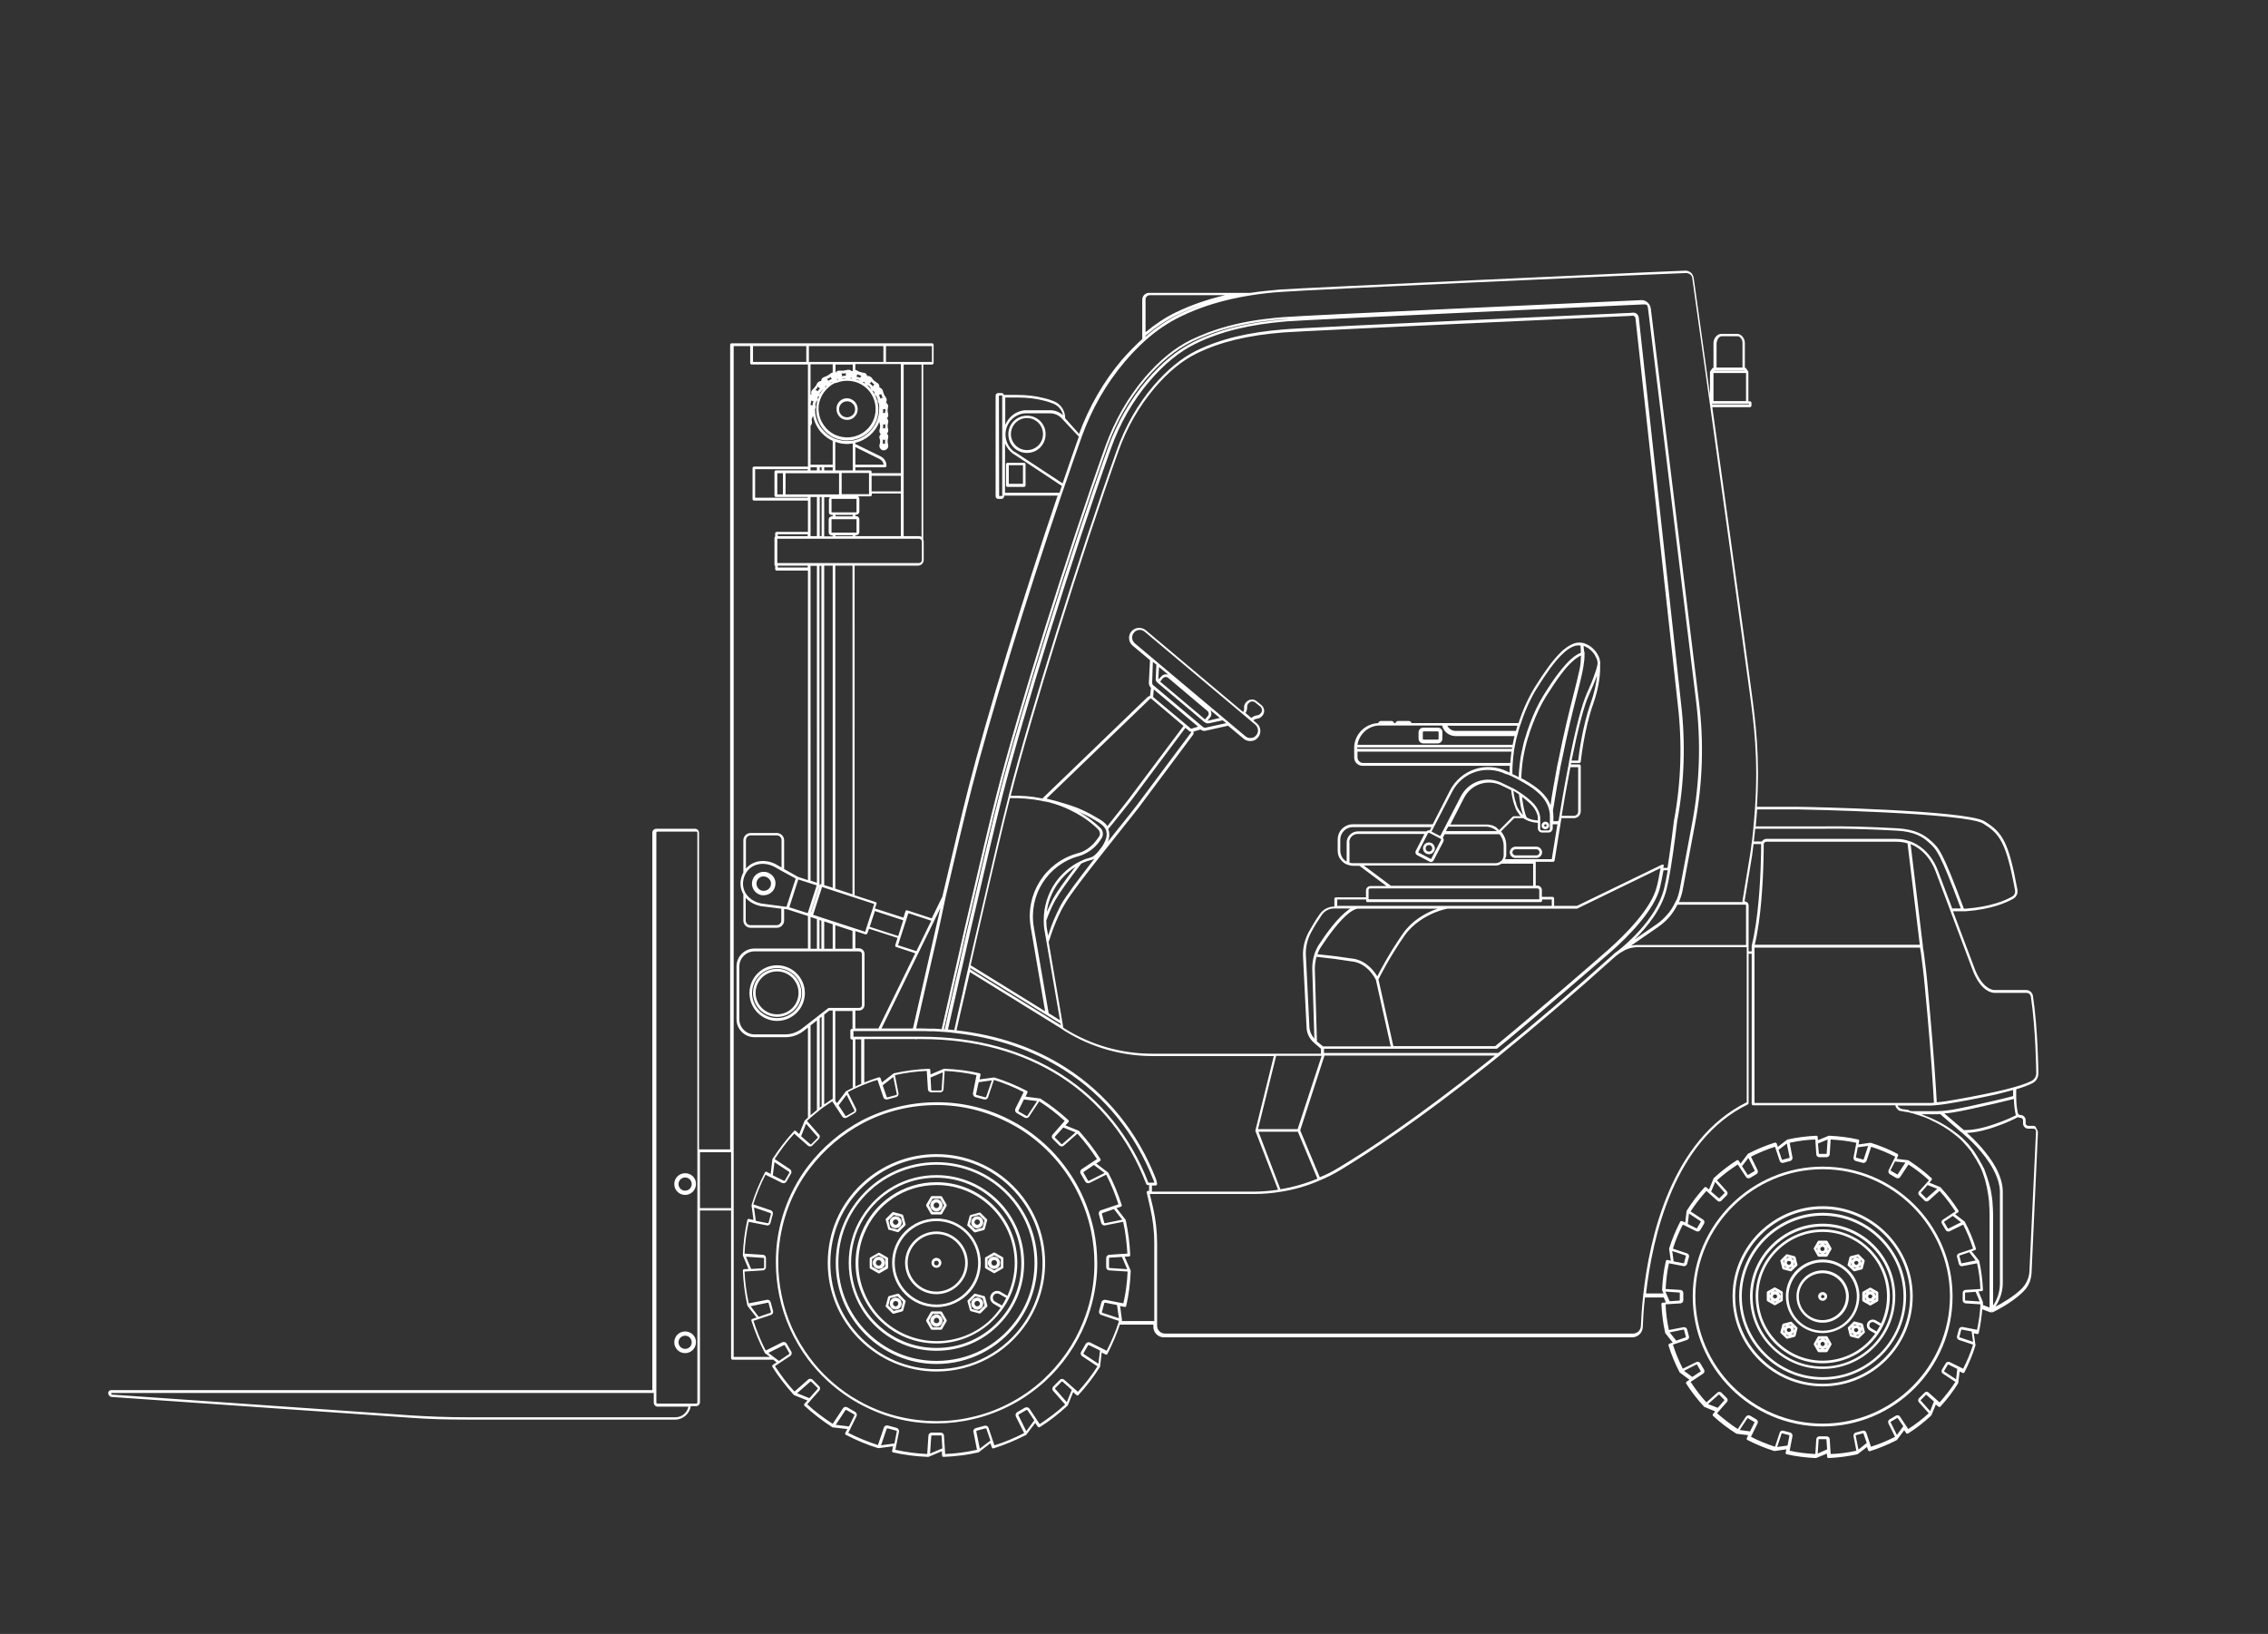 <?xml version="1.0" encoding="utf-8"?>
<!-- Generator: Adobe Illustrator 23.0.3, SVG Export Plug-In . SVG Version: 6.00 Build 0)  -->
<svg version="1.1" id="Layer_1" xmlns="http://www.w3.org/2000/svg" xmlns:xlink="http://www.w3.org/1999/xlink" x="0px" y="0px"
	 viewBox="0 0 962 693" style="enable-background:new 0 0 962 693;" xml:space="preserve">
<rect x="0" y="0" width="962" height="693" fill="#333333" stroke="none"/>
<style type="text/css">
	.st0{fill:#FFFFFF;}
</style>
<g>
	<path class="st0" d="M290.6,564.7c-2.6,0-4.6,2.1-4.6,4.6c0,2.6,2.1,4.6,4.6,4.6c2.6,0,4.6-2.1,4.6-4.6
		C295.3,566.8,293.2,564.7,290.6,564.7z M290.6,572.1c-1.5,0-2.8-1.2-2.8-2.8c0-1.5,1.2-2.8,2.8-2.8c1.5,0,2.8,1.2,2.8,2.8
		C293.4,570.9,292.2,572.1,290.6,572.1z"/>
	<path class="st0" d="M290.6,497.6c-2.6,0-4.6,2.1-4.6,4.6c0,2.6,2.1,4.6,4.6,4.6c2.6,0,4.6-2.1,4.6-4.6
		C295.3,499.6,293.2,497.6,290.6,497.6z M290.6,505c-1.5,0-2.8-1.2-2.8-2.8c0-1.5,1.2-2.8,2.8-2.8c1.5,0,2.8,1.2,2.8,2.8
		C293.4,503.7,292.2,505,290.6,505z"/>
	<path class="st0" d="M359.3,178.1c1.3,0,2.5-0.5,3.3-1.5c0,0,0,0,0,0c0.8-0.8,1.2-1.9,1.2-3.1c0-1.1-0.4-2.2-1.2-3.1
		c-0.9-0.9-2.1-1.5-3.3-1.5c-2.5,0-4.5,2-4.5,4.5C354.8,176.1,356.8,178.1,359.3,178.1z M359.3,170.2c1,0,1.9,0.4,2.5,1.1
		c0.6,0.6,0.9,1.4,0.9,2.3c0,0.9-0.3,1.7-0.9,2.3c-0.7,0.7-1.6,1.1-2.5,1.1c-1.9,0-3.4-1.5-3.4-3.4
		C355.9,171.7,357.4,170.2,359.3,170.2z"/>
	<path class="st0" d="M325.5,370c-1.3-0.4-2.6-0.3-3.8,0.3c-1.2,0.6-2.1,1.6-2.5,2.9c-0.9,2.6,0.6,5.5,3.2,6.3
		c0.5,0.2,1,0.2,1.5,0.2c2.1,0,4.1-1.3,4.8-3.5c0.4-1.3,0.3-2.6-0.3-3.8C327.8,371.3,326.7,370.4,325.5,370z M326.9,375.7
		C326.9,375.7,326.9,375.7,326.9,375.7c-0.5,1.6-2.3,2.5-3.9,2c-1.6-0.5-2.5-2.3-2-3.9c0.3-0.8,0.8-1.4,1.5-1.8
		c0.4-0.2,0.9-0.3,1.4-0.3c0.3,0,0.7,0.1,1,0.2c0.8,0.3,1.4,0.8,1.8,1.5C327.1,374.1,327.1,374.9,326.9,375.7z"/>
	<path class="st0" d="M329.6,409.4c-6.5,0-11.7,5.3-11.7,11.8s5.3,11.8,11.7,11.8c6.5,0,11.8-5.3,11.8-11.8S336.1,409.4,329.6,409.4
		z M329.6,431.8c-5.9,0-10.6-4.8-10.6-10.6c0-5.9,4.8-10.6,10.6-10.6c5.9,0,10.6,4.8,10.6,10.6C340.2,427,335.5,431.8,329.6,431.8z"
		/>
	<path class="st0" d="M329.6,410.9c-5.7,0-10.2,4.6-10.2,10.2c0,5.7,4.6,10.2,10.2,10.2c5.7,0,10.3-4.6,10.3-10.2
		C339.9,415.5,335.3,410.9,329.6,410.9z M329.6,430.2c-5,0-9.1-4.1-9.1-9.1s4.1-9.1,9.1-9.1c5,0,9.1,4.1,9.1,9.1
		S334.7,430.2,329.6,430.2z"/>
	<path class="st0" d="M609.8,308.6h-6.1c-1.1,0-2,0.9-2,2v2.7c0,1.1,0.9,2,2,2h6.1c1.1,0,2-0.9,2-2v-2.7
		C611.9,309.5,611,308.6,609.8,308.6z M610.2,313.3c0,0.2-0.2,0.4-0.3,0.4h-6.1c-0.2,0-0.3-0.2-0.3-0.4v-2.7c0-0.2,0.2-0.4,0.3-0.4
		h6.1c0.2,0,0.3,0.2,0.3,0.4V313.3z"/>
	<path class="st0" d="M642.8,363.9h8.9c1.3,0,2.4-1.1,2.4-2.4s-1.1-2.4-2.4-2.4h-8.9c-1.3,0-2.4,1.1-2.4,2.4
		S641.4,363.9,642.8,363.9z M642.8,360.2h8.9c0.7,0,1.3,0.6,1.3,1.3c0,0.7-0.6,1.3-1.3,1.3h-8.9c-0.7,0-1.3-0.6-1.3-1.3
		C641.5,360.8,642.1,360.2,642.8,360.2z"/>
	<path class="st0" d="M655.5,351.7c0.9,0,1.6-0.7,1.6-1.6c0-0.9-0.7-1.6-1.6-1.6c-0.9,0-1.6,0.7-1.6,1.6
		C653.8,351,654.6,351.7,655.5,351.7z M655.5,349.6c0.3,0,0.5,0.2,0.5,0.5c0,0.3-0.2,0.5-0.5,0.5c-0.3,0-0.5-0.2-0.5-0.5
		C655,349.8,655.2,349.6,655.5,349.6z"/>
	<path class="st0" d="M606.1,357.3c-1.4,0-2.5,1.1-2.5,2.5c0,1.4,1.1,2.5,2.5,2.5c1.4,0,2.5-1.1,2.5-2.5c0-0.5-0.2-1-0.5-1.5
		C607.7,357.7,606.9,357.3,606.1,357.3L606.1,357.3z M607.2,359c0.2,0.2,0.3,0.5,0.3,0.8c0,0.8-0.6,1.4-1.4,1.4
		c-0.8,0-1.4-0.6-1.4-1.4c0-0.8,0.6-1.4,1.4-1.4h0C606.6,358.4,607,358.6,607.2,359z"/>
	<path class="st0" d="M862.5,477.5h-2.2c-0.6,0-1.1-0.5-1.1-1.1v-1.3c0-1.2-1-2.2-2.2-2.2c-0.2,0-0.5-0.1-0.7-0.2
		c-0.2-0.1-0.3-0.4-0.4-0.6c-0.3-1.4-0.7-3.8-0.7-6.8V462c3-0.9,5.4-1.8,6.9-2.6c1.6-0.8,2.5-2.4,2.5-4.2c0-0.8-0.2-18.9-2.3-32.8
		c-0.2-1.4-1.4-2.5-2.9-2.5l-13.4,0c0,0-5.1,0.3-8.7-9.8l-8.9-23.6h4.1l1.2,0c11-0.8,17.4-3.7,20.2-5.3c1.4-0.8,2.1-2.3,1.8-3.9
		c-3.7-20.2-6.3-24.3-14-29c-7.7-4.7-75.8-6.1-78.7-6.1h-17.8c1.4-21.3-0.6-36.3-2.2-48.3c-4.1-30.8-13.7-99.7-16.7-121.2h15.9
		c0.4,0,0.7-0.3,0.7-0.7v-1.1c0-0.4-0.3-0.7-0.7-0.7h-0.6v-12.4c0-0.1,0-0.2-0.1-0.3l0,0l-0.9-1.3c-0.1-0.2-0.3-0.2-0.5-0.2v-10.6
		c0-1.8-1.4-3.8-3.3-3.8h-6.7c-1.8,0-3.3,2-3.3,3.8v10.6c-0.2,0-0.4,0.1-0.5,0.2l-0.9,1.3l0,0c-0.1,0.1-0.1,0.2-0.1,0.3v9.6
		c-3.9-28.3-6.9-49.5-6.9-49.5c-0.1-0.6-0.3-1.1-0.6-1.6c-0.7-1-1.9-1.6-3.1-1.5l-16.6,0.7c-1.4,0.1-143.9,6.5-155.1,7.3
		c-4.5,0.4-8.7,0.8-12.6,1.4l-5.8,0v0h-37.2c-1.6,0-2.9,1.3-2.9,2.9v15.1v1.6c-2.9,2.6-5.8,5.6-8.7,8.9
		c-7.7,9.1-13.8,19.7-18.1,31.3l-5.9-6.6v-0.1c0-3.1-1.8-5.9-4.7-7.1c-1.3-0.5-2.7-1-4.5-1.4c-3.5-0.9-7.3-1.3-11.2-1.3h-5.6
		c-0.1-0.5-0.5-0.8-1-0.8h-1.4c-0.6,0-1.1,0.5-1.1,1.1v42.7c0,0.6,0.5,1.1,1.1,1.1h1.4c0.6,0,1.1-0.5,1.1-1.1v-0.3h22.7
		c-14.6,43-30.4,94.8-37.7,123.5c-2.9,11.2-7.7,32-11.2,46.6l-4.5,9.2l-10.4-3.4c-0.1,0-0.3,0-0.4,0c-0.1,0.1-0.2,0.2-0.3,0.3
		l-0.9,2.8l-12.1-3.9l0.7-2c0.1-0.3-0.1-0.6-0.4-0.7l-8.9-2.9V239.9h26.9c1.3,0,2.4-1.1,2.4-2.4v-7.8c0-0.3-0.1-0.6-0.2-0.8v-74.3
		h3.8c0.3,0,0.6-0.3,0.6-0.6v-7.8c0-0.3-0.3-0.6-0.6-0.6h-20.6h-32.7h-23.7h-8.1c-0.3,0-0.6,0.3-0.6,0.6v341.3h-13.2V353.2
		c0-0.9-0.7-1.7-1.7-1.7h-16.4c-0.9,0-1.7,0.7-1.7,1.7v236.4H47.1c-0.6,0-1.2,0.5-1.2,1.2c0,0.9,0.7,1.7,1.6,1.7l126.5,8.8
		c7.9,0.6,15.9,0.8,23.7,0.8h88.7c3.3,0,6.1-2.5,6.6-5.7h2.2c0.9,0,1.7-0.7,1.7-1.7v-81.3h13.2v62.7c0,0.3,0.3,0.6,0.6,0.6H328
		l1.4,1.1l-1.6,1.1c-0.3,0.2-0.3,0.5-0.2,0.8c2.6,4.2,5.7,8.1,9,11.8c0.1,0.1,0.1,0.2,0.2,0.2l5.7,2.3l-1.3,1.4
		c-0.2,0.2-0.2,0.6,0,0.8c3.6,3.3,7.6,6.4,11.8,9.1c0.1,0.1,0.2,0.1,0.3,0.1l6.1,0.7l-0.9,1.7c-0.1,0.3,0,0.6,0.2,0.7
		c4.4,2.3,9.1,4.3,13.8,5.7c0.1,0,0.2,0,0.2,0l0,0h0c0,0,0,0,0,0l6.1-0.8l-0.4,1.9c-0.1,0.3,0.1,0.6,0.4,0.7
		c4.8,1.1,9.8,1.7,14.7,1.9c0,0,0.1,0,0.1,0c0.1,0,0.1,0,0.2,0l5.7-2.4l0.1,1.9c0,0.3,0.3,0.5,0.6,0.5c5-0.2,10-0.8,14.8-1.9
		c0.1,0,0.2-0.1,0.2-0.1l0,0l4.9-3.8l0.6,1.8c0.1,0.3,0.4,0.5,0.7,0.4c4.7-1.5,9.3-3.4,13.8-5.7c0.1,0,0.1-0.1,0.2-0.2l0,0l3.7-4.9
		l1.1,1.6c0.2,0.3,0.5,0.3,0.8,0.2c4.2-2.6,8.1-5.7,11.7-9c0.1-0.1,0.2-0.1,0.2-0.2l2.3-5.7l1.4,1.3c0.2,0.2,0.6,0.2,0.8,0
		c3.4-3.7,6.4-7.6,9-11.7c0,0,0-0.1,0.1-0.1l0,0c0,0,0,0,0,0c0-0.1,0.1-0.1,0.1-0.2l0.7-6.1l1.7,0.9c0.3,0.1,0.6,0,0.7-0.2
		c2.1-4.1,3.9-8.3,5.3-12.5h14.2v0.9c0,2.5,2,4.5,4.5,4.5h198.6c2.4,0,4.4-1.9,4.5-4.3c0.1-2.8,0.3-7.2,0.9-12.6h8l0.9,2.1l-1.4,0.1
		c-0.3,0-0.5,0.3-0.5,0.6c0.2,4.1,0.7,8.2,1.6,12.2c0,0.1,0.1,0.2,0.1,0.2l0,0l3.1,3.9l-1.4,0.5c-0.3,0.1-0.4,0.4-0.4,0.7
		c1.2,3.9,2.8,7.8,4.7,11.4c0,0.1,0.1,0.1,0.2,0.2l0,0l4,3l-1.2,0.8c-0.3,0.2-0.3,0.5-0.2,0.8c2.2,3.4,4.7,6.7,7.5,9.7
		c0.1,0.1,0.1,0.2,0.2,0.2l4.6,1.9l-0.9,1.1c-0.2,0.2-0.2,0.6,0,0.8c3,2.8,6.3,5.3,9.8,7.5c0.1,0,0.1,0.1,0.2,0.1c0,0,0,0,0,0
		c0,0,0,0,0,0l4.9,0.6l-0.6,1.3c-0.1,0.3,0,0.6,0.2,0.7c3.7,1.9,7.6,3.5,11.4,4.7c0.1,0,0.2,0,0.3,0l4.9-0.7l-0.3,1.4
		c-0.1,0.3,0.1,0.6,0.4,0.7c4,0.9,8.1,1.4,12.2,1.6c0,0,0.1,0,0.1,0c0.1,0,0.1,0,0.2,0l4.6-1.9l0.1,1.4c0,0.3,0.3,0.5,0.6,0.5
		c4.1-0.2,8.2-0.7,12.2-1.6c0.1,0,0.2-0.1,0.2-0.1l0,0l3.9-3l0.5,1.4c0.1,0.3,0.4,0.5,0.7,0.4c3.8-1.2,7.7-2.8,11.4-4.7
		c0.1,0,0.2-0.1,0.2-0.2l3-4l0.8,1.2c0.2,0.3,0.5,0.3,0.8,0.2c3.5-2.2,6.7-4.7,9.7-7.5c0.1-0.1,0.2-0.1,0.2-0.2l1.9-4.6l1.1,0.9
		c0.2,0.2,0.6,0.2,0.8,0c2.8-3,5.3-6.3,7.5-9.8c0-0.1,0.1-0.2,0.1-0.2l0,0l0.6-4.9l1.3,0.6c0.3,0.1,0.6,0,0.7-0.2
		c1.9-3.7,3.5-7.5,4.7-11.4c0-0.1,0-0.2,0-0.3l-0.7-4.9l1.4,0.3c0.3,0.1,0.6-0.1,0.7-0.4c0.7-3.3,1.2-6.7,1.5-10.1l3.7,1.4l0.2-0.5
		h0l0.2,0.5c0.1,0,8.3-3.8,13.4-9c1.7-1.7,2.8-3.8,3.2-6.2c0.1-0.5,0.2-1.1,0.2-1.6l2.7-59.5c0-0.6-0.2-1.2-0.6-1.6
		C863.6,477.8,863.1,477.5,862.5,477.5z M423.8,210.4l-0.1-42.6l1.4-0.1v41.8l0.1,0.8L423.8,210.4z M286.5,601.1h-88.7
		c-7.8,0-15.8-0.3-23.6-0.8l-126.5-8.8c-0.3,0-0.6-0.3-0.5-0.7h230.1v4.1c0,0.9,0.7,1.7,1.7,1.7h13
		C291.5,599.1,289.3,601.1,286.5,601.1z M295.8,594.8c0,0.3-0.2,0.5-0.5,0.5h-16.4c-0.3,0-0.5-0.2-0.5-0.5V353.2
		c0-0.3,0.2-0.5,0.5-0.5h16.4c0.3,0,0.5,0.2,0.5,0.5V594.8z M310.1,512.4h-13.2v-23.7h13.2V512.4z M836.4,410.6
		c3.9,11,9.6,10.5,9.8,10.5h13.4c0.9,0,1.6,0.6,1.8,1.5c2.1,13.8,2.3,31.9,2.3,32.6c0,1.3-0.7,2.5-1.9,3.2c-1.6,0.8-3.9,1.7-7.1,2.6
		c-2.3,0.7-4.9,1.3-8,2c-7.6,1.7-15.9,3.2-21.5,4.1c-1.3,0.2-2.5,0.3-3.7,0.4c-0.1-1.5-0.2-3.2-0.3-5.1c-0.8-13-2.1-28-3.6-44.5
		c-0.4-4.7-1-9.2-1.6-14l-0.2-1.1c-0.1-0.6-0.2-1.1-0.2-1.7v0l-5.2-43.1c4.7,1.9,8.5,6,10.6,11.6L836.4,410.6z M809.8,470.9
		c-0.1,0-0.2,0-0.2-0.1c0,0-0.1,0-0.1,0c-0.1,0-0.3-0.1-0.4-0.1l-0.1,0c-0.2,0-0.5-0.1-0.7-0.1c-0.2,0-0.4-0.1-0.5-0.1l-0.2,0
		c0,0-0.1,0-0.2,0c-0.2,0-0.3-0.1-0.5-0.1l-0.3-0.1c-0.1,0-0.2,0-0.3-0.1c0,0,0,0-0.1,0c-0.1,0-0.1-0.1-0.2-0.1c0,0-0.1-0.1-0.1-0.1
		c0,0-0.1,0-0.1-0.1c0,0-0.1-0.1-0.1-0.1c0,0-0.1-0.1-0.2-0.1c0,0-0.1-0.1-0.1-0.1c0,0-0.1-0.1-0.1-0.1c0,0,0-0.1-0.1-0.1
		c0-0.1-0.1-0.1-0.1-0.1c0,0,0-0.1-0.1-0.1c0,0,0,0,0-0.1l-0.1-0.2c0,0,0,0,0,0h12.4c0.6,0,1.2,0,1.7,0c0.6,0,1.1-0.1,1.7-0.1
		c1.4-0.1,2.8-0.3,4.3-0.5c5.7-0.9,14-2.4,21.6-4.1c2.8-0.7,5.2-1.3,7.3-1.9v2.6c-2.4,0.6-5.1,1.3-7.7,1.9
		c-7.7,1.8-14.3,3.2-18.2,3.9c-1.5,0.2-2.9,0.4-4.2,0.5c-0.3,0-0.5,0-0.8,0c-0.8,0.1-1.6,0.1-2.5,0.1h-9.4c0,0,0,0,0,0l0,0
		c-0.2,0-0.3-0.1-0.5-0.1l-0.2,0c0,0,0,0-0.1,0l-0.4-0.1l0,0c0,0-0.1,0-0.1,0c0,0,0,0,0,0l0,0L809.8,470.9z M741.6,383.6
		c0,0,0-0.1,0-0.1c0-0.1-0.1-0.2-0.1-0.3c-0.1-0.1-0.1-0.2-0.2-0.3c0,0-0.1-0.1-0.1-0.1c-0.2-0.2-0.4-0.3-0.5-0.3
		c-0.1,0-0.2-0.1-0.4-0.1l0,0c-0.1,0-0.2-0.1-0.2-0.1c0,0-0.1-0.1-0.1-0.2l3.2-19.4c0.2-1.6,0.4-3.2,0.6-4.7h3.2
		c0,1.8,0,4.1-0.1,6.8c-0.2,8.8-1.1,25.3-3.9,36.3c0,0,0,0.1,0,0.1h0v2.3h-1.3v-2.3V384C741.7,383.9,741.7,383.8,741.6,383.6z
		 M740.6,384v16.8h-46c-0.5,0-1,0-1.6,0.1c-0.4,0-0.8,0.1-1.2,0.2l11.6-8c1.7-1.2,3.3-2.6,4.7-4.2c1.3-1.6,2.5-3.3,3.4-5.2h28.8
		l0.1,0c0,0,0.1,0.1,0.2,0.1c0,0,0.1,0.1,0.1,0.1C740.5,383.8,740.5,383.9,740.6,384C740.5,383.9,740.5,383.9,740.6,384z
		 M686.1,403.4C686.1,403.5,686.1,403.5,686.1,403.4c-0.1,0.1-0.1,0.1-0.1,0.1c-0.1,0-0.1,0.1-0.2,0.1c-0.6,0.4-1.1,0.8-1.8,1.5
		c-16.8,15.1-33.1,29.1-48.5,41.5h-73.9v-1.8h29h44.1c0.1,0,0.3,0,0.4-0.1c13.7-11.1,45.2-38.4,48.4-41.2c6.7-5.9,18.2-17.3,20.6-27
		c0.4-1.7,0.9-4.2,1.5-7.4h1.8c-0.6,3.4-1.1,6-1.6,7.9C702.5,390.1,688.8,401.3,686.1,403.4L686.1,403.4z M362,439.7v-2.4h28.8
		c1.2,0,2.5,0,3.7,0.1c0.2,0,0.5,0,0.7,0l1,0c0.6,0,1.3,0.1,1.9,0.1c0.5,0,0.9,0.1,1.4,0.1l1.5,0.1c1.3,0.1,2.5,0.2,3.8,0.4
		c17.5,1.9,33.2,7.2,46.7,15.8c17,10.8,30,26.9,37.7,46.5c0.2,0.4,0.3,0.8,0.4,1.2h-2.5c-15.2-39.3-50.3-61.9-96.3-61.9H362z
		 M365.3,440.9v18.8c-0.8,0.4-1.7,0.7-2.5,1.1v-20H365.3z M361.4,440.9h0.3v20.5c-0.9,0.4-1.8,0.9-2.8,1.4c-0.1,0-0.1,0.1-0.2,0.2
		l0,0l-3.7,4.9l-0.7-1v-38.1h7.3v7.6h-0.3c-0.3,0-0.6,0.3-0.6,0.6v3.5C360.8,440.6,361.1,440.9,361.4,440.9z M359.1,464.3l3.3,6.7
		c0.1,0.1,0,0.3-0.1,0.4l-3.3,1.9c-0.1,0.1-0.3,0-0.4-0.1l-2.9-4.4L359.1,464.3z M351.6,427.5c-0.1,0-0.2,0-0.3,0.1l-11.2,8.7
		c-2,1.5-4.4,2.4-6.9,2.4h-13.2c-3.5,0-6.4-2.9-6.4-6.4v-22.4c0-3.5,2.9-6.4,6.4-6.4h44.4c0.7,0,1.2,0.6,1.2,1.2v21.6
		c0,0.7-0.5,1.2-1.2,1.2H351.6z M353.2,428.7V466c0,0,0,0,0,0c-1.2,0.8-2.4,1.6-3.6,2.4v-38.1l2.2-1.7H353.2z M348.5,431.2v38
		c-0.3,0.2-0.5,0.4-0.8,0.6v-38L348.5,431.2z M346.5,432.8v38c-0.9,0.7-1.8,1.5-2.7,2.2v-38.1L346.5,432.8z M322.9,383.2
		c-2.9-0.6-5.2-2.1-6.6-4.3c-1.2-2-1.5-4.4-0.7-6.8c0.2-0.6,0.4-1.1,0.7-1.6c2.2-4,7.1-5.2,11.7-3.1c0.1,0,1.7,0.9,3.6,2
		c2.2,1.2,4.9,2.7,5.9,3.2l-3.9,12c-0.4,0-0.9-0.1-1.6-0.2C328.8,384,323,383.2,322.9,383.2z M331.4,385.4v5c0,1.1-0.9,2-2,2h-11.1
		c-1.1,0-2-0.9-2-2v-9.6c1.5,1.7,3.7,2.9,6.3,3.5C322.8,384.3,328.1,385,331.4,385.4z M316.4,368.4v-12.1c0-1.1,0.9-2,2-2h11.1
		c1.1,0,2,0.9,2,2v11.6c-1.6-0.9-2.8-1.5-2.9-1.6C324,364.2,319.2,365.1,316.4,368.4z M338.6,373l7.8,2.5l-3.7,11.5l-0.1,0.2
		c0,0,0,0,0,0l0,0.1l-7.8-2.5L338.6,373z M342.6,240.7h-12.7v-0.8h12.7V240.7z M343.9,387l3.4-10.5l0.1,0l-3.4,10.5L343.9,387z
		 M346.5,389.8v12.6h-2.7v-13.5c0,0,0.1,0.1,0.2,0.1L346.5,389.8z M346.5,374.4l-2.7-0.9V241.3v-1.3h2.7V374.4z M347.6,402.4v-12.2
		l0.8,0.3v11.9H347.6z M349.6,402.4v-11.6l3.6,1.2v10.4H349.6z M354.3,402.4v-10l7.3,2.4v7.6H354.3z M380,401.6l8.2,2.7l-15.6,31.9
		h-9.8v-7.6h1.6c1.3,0,2.3-1.1,2.3-2.4v-21.6c0-1.3-1.1-2.4-2.3-2.4h-1.6v-7.3l4.3,1.4c0.1,0,0.1,0,0.2,0c0.1,0,0.2,0,0.3-0.1
		c0.1-0.1,0.2-0.2,0.3-0.3l0.7-2l12.1,3.9l-0.9,2.8C379.6,401.2,379.8,401.5,380,401.6z M710.5,382.8
		C710.5,382.9,710.5,382.9,710.5,382.8c-0.9,1.9-2,3.7-3.4,5.2c-1.3,1.5-2.8,2.9-4.4,4l-9.3,6.4c5.1-5.1,11.4-12.7,13.5-21.2
		c0.5-2,1.1-4.8,1.7-8.6c1.5-9.1,2.8-20.2,2.8-20.3c3.1-16.6,3.6-33.5,1.6-50.3l-17.9-163.4c-0.2-1.2-1.2-2-2.3-2l-1.2,0.1
		c-113.7,5.1-142.6,6.6-146.9,7c-15.3,1.2-27.1,4.1-37.2,9c-6.3,3.1-12.5,8.2-18.3,15c-6.6,7.8-11.9,17-15.5,27.2
		c-15.8,44.2-36.9,111.5-45.9,146.8c0,0,0,0,0,0.1h0c-2.6,10-7.2,29.6-13.8,58.2c-0.8,3.6-1.7,7.1-2.4,10.5l-0.7,3
		c-0.1,0.5-0.2,0.9-0.3,1.4l-2,8.8c0,0,0,0.1,0,0.2c-1.7,7.3-3,13.2-3.7,16.4l-0.1,0.6c-0.9-0.1-1.8-0.2-2.7-0.3
		c0.9-3.8,2.6-11.5,4.8-21.1c0.4-1.8,0.8-3.7,1.3-5.6c1.1-4.7,2.2-9.8,3.4-15c6.5-28.1,11.1-47.4,13.6-57.3
		c9-35.4,30.1-102.8,46-147.3c3.8-10.7,9.3-20.3,16.3-28.5c6.2-7.3,12.8-12.7,19.6-16c10.6-5.2,22.9-8.2,38.7-9.5
		c10.2-0.8,137-6.5,151.5-7.2c0.4,0,0.9,0.1,1.2,0.2c0.3,0.4,0.4,0.8,0.5,1.3l20.4,166.6c2.1,17.2,1.6,34.5-1.6,51.6l-5.3,28.3
		c-0.3,1.5-0.7,2.9-1.2,4.2c0,0,0,0,0,0c0,0,0,0,0,0C710.9,382,710.7,382.4,710.5,382.8L710.5,382.8z M705.6,366.8
		c-0.2-0.1-0.4-0.1-0.6-0.1l-36.1,17.5l-9.7,0V381c0-0.3-0.3-0.6-0.6-0.6H654v-2.9c0-1-0.8-1.9-1.9-1.9h-0.7v-10c0,0,0,0,0-0.1h7.4
		c0.3,0,0.5-0.2,0.6-0.5l2.7-16.8c0,0,0,0,0,0l0,0c0-0.1,0-0.2,0.1-0.3c0-0.3,0.1-0.6,0.1-0.9l0,0h5.3c1.6,0,2.9-1.3,2.9-2.9v-19.3
		c0-0.3-0.3-0.6-0.6-0.6h-3.6c0-0.2,0.1-0.3,0.1-0.5l0-0.1h3.5c0.3,0,0.5-0.2,0.6-0.5c0-0.1,1.4-13.7,5.3-24.6
		c2.8-7.9,3-13.7,2.9-16.5c0,0,0,0,0,0c0.1-0.6,0.1-1.1,0-1.4c0-0.1-0.1-0.3-0.1-0.6c0,0,0,0,0-0.1c-0.2-0.9-0.6-1.8-1.1-2.6
		c-0.1-0.2-0.3-0.4-0.4-0.6c-0.1-0.2-0.2-0.3-0.3-0.4c-0.2-0.3-0.5-0.6-0.7-0.8c-0.1-0.1-0.3-0.3-0.4-0.4c-1-1-2.2-1.7-3.6-2.2
		c-0.2-0.1-0.5-0.2-0.8-0.2l0,0c0,0,0,0,0,0c0,0,0,0,0,0c0,0,0,0,0,0c-0.8-0.2-1.6-0.2-2.5-0.1c-0.3,0.1-0.7,0.2-1.1,0.3
		c-1.4,0.5-2.8,1.3-4.4,2.6c-0.6,0.5-1.2,1-1.7,1.6c-3,3-6.3,7.5-10.5,14.2c-2.7,4.4-5.1,9.5-7,15.4h-30.9h-1.1h-13.4
		c-0.1-0.5-0.5-0.9-1.1-0.9H593c-0.5,0-1,0.4-1.1,0.9h-0.6c-0.1-0.5-0.5-0.9-1.1-0.9h-4.5c-0.5,0-1,0.4-1.1,0.9
		c-5.3,0.2-9.8,4.4-10.2,9.8l0,0c0,0,0,0,0,0l0,0c0,0.3,0,0.5,0,0.8v1v3c0,2,1.6,3.5,3.6,3.5h62.4c-0.1,1-0.1,1.9-0.1,2.9
		c-0.4-0.2-0.7-0.4-1-0.5c-9-4.4-19.7-0.8-24.3,8.1l-7.3,14.3h-33.9c-3.5,0-6.4,2.9-6.4,6.4v4.8c0,0.5,0.1,1.1,0.2,1.6
		c0,0.1,0.1,0.3,0.1,0.4c0,0,0,0,0,0c0,0,0,0,0,0l0,0c0.1,0.3,0.2,0.6,0.4,0.9c0.1,0.1,0.1,0.3,0.2,0.4c0.1,0.1,0.2,0.3,0.3,0.4l0,0
		c0.2,0.2,0.4,0.5,0.6,0.7l0,0c0.1,0.1,0.2,0.3,0.3,0.3c0.1,0.1,0.1,0.1,0.2,0.2c0.1,0.1,0.2,0.1,0.3,0.2l0,0c0,0,0,0,0,0
		c0,0,0.1,0,0.1,0.1c0.5,0.4,1,0.6,1.6,0.8c0,0,0,0,0,0c0,0,0,0,0,0c0,0,0,0,0,0c0.7,0.2,1.4,0.4,2.1,0.4h2.8l11.5,8.6h-6.8
		c-1,0-1.9,0.8-1.9,1.9v2.9h-12.8c-0.3,0-0.6,0.3-0.6,0.6v3.3h-0.1c-2.4,0-4.7,1.2-6.1,3.2c-1.6,2.2-3.1,4.8-4.7,7.6
		c-1.7,3.2-2.6,6.8-2.4,10.5l1.5,30.1c0.1,2.5,1.3,4.8,3.2,6.4l0.2,0.2l0,0l2.7,2.3v2.1h-19.5h-52.2c-12.9,0-25.6-3.6-36.6-10.4
		l-1-0.6l-0.3-1.9l0,0l-5.9-34.5c0.2-0.5,0.3-0.9,0.5-1.4c0.1-0.4,0.3-0.9,0.4-1.3c1.3-3.9,2.9-7.7,4.8-11.4l0.2-0.3
		c0.2-0.3,0.3-0.6,0.5-0.9c2.5-4.6,10.3-14.5,15.9-21.6c2.9-3.7,5.9-7.4,8.4-10.6c3.5-4.3,6.2-7.8,7.6-9.6l22.9-30.7
		c0.3-0.4,0.4-1,0.2-1.4l3-0.9l0,0c0.5,0.4,1.1,0.6,1.7,0.6c0.2,0,0.4,0,0.6-0.1l9.4-2.1l6.6,5.5c0.8,0.7,1.8,1,2.8,1
		c0.1,0,0.3,0,0.4,0c1.2-0.1,2.2-0.6,2.9-1.5c0.7-0.8,1-1.8,1-2.8c0-1.3-0.6-2.5-1.6-3.3l-1.4-1.2c0.5-0.4,1-0.6,1.6-0.7
		c0.8-0.1,1.6-0.4,2.1-1.1l0.2-0.2c1.1-1.3,0.9-3.3-0.4-4.4l-2.1-1.7c-0.6-0.5-1.4-0.8-2.3-0.7c-0.8,0.1-1.6,0.5-2.1,1.1l-0.2,0.2
		c-0.5,0.6-0.8,1.4-0.7,2.3c0.1,0.6-0.1,1.2-0.4,1.7l-41.3-34.7c-1.8-1.5-4.6-1.3-6.1,0.5c-0.7,0.8-1,1.8-1,2.8
		c0,1.3,0.6,2.5,1.6,3.3l7.3,6.1l-0.5,9.6c0,0.8,0.3,1.6,0.9,2.1l0,0l-0.4,3.5c-0.4,0-0.8,0.2-1.1,0.5l-44.6,43c0,0,0,0,0,0
		c0,0,0,0,0,0c-0.1,0-0.3-0.1-0.3-0.1c-4.2-0.9-8.6-1.2-13.1-1.1c9.1-35.5,30-102.1,45.7-146.1c3.6-10.1,8.8-19.1,15.3-26.8
		c5.7-6.7,11.7-11.7,17.9-14.7c10-4.9,21.7-7.7,36.8-8.9c4.2-0.3,33.2-1.8,146.9-7l1.2-0.1c0.6,0,1.1,0.4,1.2,1l17.9,163.4
		c2,16.7,1.5,33.5-1.6,50c0,0.1-1.3,10.8-2.7,19.8h-1.8l0.1-0.6C705.9,367.2,705.8,366.9,705.6,366.8z M557.5,440.5
		c-1.2-1.3-2-3.1-2.1-4.9l-1.4-28.5l-0.1-1.7c-0.2-3.4,0.6-6.9,2.2-9.9c1.5-2.8,3.1-5.3,4.6-7.5c1.2-1.7,3.1-2.7,5.2-2.7h6.9
		c-0.3,0.2-0.7,0.4-1,0.7c-4.4,3.2-9.2,9.8-12.4,14.7c-0.8,1.3-1.5,2.7-1.9,4.1c-0.6,1.9-0.9,3.9-0.9,5.8L557.5,440.5z M580,382.6
		h73.5c0.3,0,0.6-0.3,0.6-0.6v-0.5h4.1v2.7l-44.1,0v0h-38.5h-8.4v-2.7h12.3v0.5C579.4,382.4,579.7,382.6,580,382.6z M671.7,273.9
		c1.2,0.5,2.2,1.1,3.1,1.9c0.1,0.1,0.3,0.3,0.4,0.4c0.2,0.2,0.4,0.5,0.7,0.8c0.1,0.1,0.2,0.2,0.3,0.4c0.1,0.2,0.2,0.4,0.3,0.5
		c0.4,0.7,0.8,1.5,1,2.3c0,0,0,0,0,0c0.1,0.3,0.1,0.6,0.1,0.6c0,0.1,0,0.1,0,0.1c0,0,0.1,0.2,0,0.7c0,0,0,0.1,0,0.1
		c-0.1,0.6-0.3,1.7-1,3.6l0,0l-0.3,0.8c0,0,0,0,0,0.1l0,0l0,0c-0.7,2.1-1.8,4.7-3.2,7.8c-2.1,4.7-4.7,14.4-7.5,28.7c0,0,0,0.1,0,0.1
		c0,0.2-0.1,0.3-0.1,0.5c0,0,0,0,0,0.1l0,0h0c0,0,0,0,0,0l-0.2,1.1c0,0,0,0.1,0,0.1c-0.1,0.3-0.1,0.6-0.2,0.9
		c-1.6,8.2-2.9,15.8-3.7,20.8l-0.1,0.5c-0.1,0.4-0.1,0.7-0.1,0.9c0,0,0,0.1,0,0.1c0,0,0,0,0,0c-0.1,0.3-0.4,0.5-0.8,0.5h-1.5v-2
		c0-0.9-0.1-1.7-0.2-2.6c0.3-1.5,0.6-3.3,0.9-5.4c0.2-1.4,0.5-3,0.8-4.7c0.5-2.7,1-5.6,1.6-8.9c0.1-0.5,0.2-0.9,0.3-1.4l0.1-0.4
		c2.3-11.6,4.7-21.3,6.7-29.1c0.8-3.2,1.5-5.9,2-8.3c0.4-1.9,0.7-3.7,0.9-5.6c0.1-1.1,0.1-2.1,0.1-3.1
		C671.8,276,671.8,275,671.7,273.9z M677.4,286.6c-0.3,3-1,6.9-2.7,11.6c-3.5,9.9-5,21.8-5.3,24.4h-2.8c2.8-13.8,5.3-23.4,7.4-27.9
		c1.4-3.1,2.5-5.7,3.3-7.9l0,0C677.3,286.7,677.4,286.7,677.4,286.6z M666.1,325.4h3.3v18.8c0,1-0.8,1.8-1.8,1.8h-5.2
		c0.8-5,2.1-12.3,3.6-20.1L666.1,325.4z M636.8,352.8L636.8,352.8C636.8,352.8,636.8,352.8,636.8,352.8c0-0.1-0.1-0.1-0.1-0.2
		l5.6-5.6h3.8c0.1,0,0.1,0.1,0.2,0.1c0,0,0.1,0,0.1,0.1c0.2,0.2,0.5,0.3,0.7,0.4c0,0,0,0,0,0c1.1,0.6,2.3,1,3.6,1.2l1.6,0.2v2.3
		c0,1,0.8,1.8,1.8,1.8h2.7c1,0,1.8-0.8,1.8-1.8v-1.7h1.5c0.2,0,0.3,0,0.5-0.1l-2.4,14.9h-19.8c0.3-0.6,0.5-1.3,0.5-2v-3.9
		C638.9,356.5,638.2,354.5,636.8,352.8z M634.7,350.9C634.7,350.9,634.7,350.9,634.7,350.9C634.7,350.9,634.7,350.9,634.7,350.9
		L634.7,350.9c-0.2-0.1-0.3-0.2-0.5-0.3l0,0c0,0,0,0,0,0c0,0,0,0,0,0l-0.1,0c-0.1,0-0.2-0.1-0.2-0.1l0,0l0,0l0,0
		c-0.1,0-0.1-0.1-0.1-0.1c-0.1-0.1-0.2-0.1-0.3-0.1c0,0-0.1-0.1-0.2-0.1c-0.2-0.1-0.4-0.2-0.6-0.2c0,0-0.1,0-0.1,0
		c-0.2-0.1-0.4-0.1-0.5-0.1c-0.1,0-0.3-0.1-0.4-0.1v0c0,0,0,0,0,0c-0.2,0-0.4-0.1-0.6-0.1c0,0-0.1,0-0.1,0c-0.3,0-0.6,0-0.9,0h-14.9
		l5.8-11.3c3-5.8,9.9-8.1,15.8-5.3l3.1,1.5c0.4,0.2,0.7,0.4,1.1,0.5l0,0.1c0,0.2,0.1,0.5,0.1,0.7c0,0,0,0,0,0c0,0,0,0,0,0
		c0,0,0,0,0,0l0,0c0.1,0.8,0.2,1.6,0.4,2.4c0,0.3,0.1,0.5,0.2,0.8c0,0.2,0.1,0.4,0.1,0.6c0,0.2,0.1,0.4,0.2,0.6
		c0.1,0.2,0.1,0.4,0.2,0.7l0.1,0.3c0.1,0.3,0.2,0.5,0.3,0.8c0.1,0.3,0.2,0.6,0.3,0.9c0.1,0.3,0.3,0.6,0.4,0.8c0,0,0,0.1,0.1,0.1
		c0.1,0.3,0.3,0.5,0.5,0.8l0,0c0,0,0,0,0,0c0.2,0.2,0.4,0.5,0.5,0.7c0,0,0,0,0,0c0,0,0,0,0,0.1l0,0c0,0,0,0.1,0.1,0.1
		c0.1,0.2,0.3,0.4,0.5,0.5c0,0,0,0,0.1,0.1H642c-0.1,0-0.3,0.1-0.4,0.2l-5.7,5.7c-0.1,0-0.1-0.1-0.1-0.1c-0.1-0.1-0.2-0.2-0.3-0.3
		c-0.1-0.1-0.3-0.2-0.4-0.3C634.9,351.1,634.8,351,634.7,350.9z M634.9,352.5h-21.6l1-1.9h15.5c0.3,0,0.5,0,0.8,0c0,0,0.1,0,0.1,0
		c0.2,0,0.4,0.1,0.6,0.1c0.1,0,0.2,0,0.3,0.1c0.2,0,0.3,0.1,0.6,0.1c0.2,0.1,0.4,0.1,0.5,0.2c0,0,0.1,0.1,0.2,0.1
		c0.1,0,0.2,0.1,0.3,0.1c0,0,0.1,0.1,0.2,0.1l0.3,0.2c0.2,0.1,0.3,0.2,0.5,0.3c0.1,0.1,0.2,0.1,0.3,0.2c0.1,0.1,0.2,0.2,0.4,0.3
		C634.8,352.4,634.8,352.4,634.9,352.5C634.9,352.5,634.9,352.5,634.9,352.5z M646,345.6c-0.1-0.1-0.3-0.3-0.4-0.4l0,0c0,0,0,0,0,0
		c0,0-0.1-0.1-0.1-0.1c-0.2-0.2-0.3-0.3-0.4-0.5c0,0,0-0.1-0.1-0.1c0-0.1-0.1-0.1-0.1-0.2c-0.1-0.2-0.2-0.3-0.4-0.5l0,0
		c-0.1-0.2-0.3-0.4-0.4-0.7c0,0,0-0.1-0.1-0.1c-0.1-0.2-0.2-0.5-0.4-0.7c-0.1-0.3-0.2-0.5-0.3-0.8c-0.1-0.2-0.2-0.5-0.2-0.8
		l-0.1-0.3c-0.1-0.2-0.1-0.4-0.2-0.6c-0.1-0.2-0.1-0.4-0.2-0.6c-0.1-0.2-0.1-0.4-0.1-0.6c-0.1-0.3-0.1-0.5-0.2-0.8
		c-0.1-0.7-0.3-1.5-0.4-2.4c0.9,0.5,1.7,1,2.4,1.5l0,0.1C644.7,340.5,645.2,343.4,646,345.6z M645.6,338c1.3,0.9,2.5,1.9,3.6,3l0,0
		c0,0,0.1,0.1,0.1,0.1c2.7,2.6,3,5.5,3,5.5v1.4l-1.5-0.2c-1.1-0.1-2.1-0.5-3.1-1c-0.1-0.2-0.2-0.3-0.3-0.5c-0.2-0.3-0.3-0.7-0.4-1
		C646.4,343.3,645.9,340.8,645.6,338z M657.7,341.5c-1.9-4.9-6.4-8-10.7-10.5c-0.4-0.3-1-0.6-1.7-0.9c0-2,0.2-4,0.4-5.9
		c0.2-1.9,0.6-3.9,1-5.9c0.1-0.6,0.3-1.2,0.4-1.7c0.3-1.1,0.5-2.1,0.8-3c0.1-0.5,0.3-1,0.5-1.5l0.1-0.3c0.1-0.4,0.2-0.7,0.3-1.1
		c0.4-1.1,0.8-2.2,1.2-3.3c1.7-4.5,3.6-8.5,5.7-11.9c2.5-3.9,4.6-7.1,6.5-9.6c1.7-2.2,3.2-4,4.7-5.3c1.3-1.2,2.5-2,3.7-2.6
		c0,0.7-0.1,1.4-0.1,2.1c-0.1,1.8-0.4,3.7-0.9,5.5c-0.5,2.4-1.2,5.1-2,8.3c-2,7.8-4.4,17.5-6.7,29.2l-0.1,0.4
		c-0.1,0.5-0.2,0.9-0.3,1.4c-0.6,3.3-1.1,6.2-1.6,8.9c-0.3,1.7-0.6,3.3-0.8,4.7C658,339.5,657.8,340.6,657.7,341.5z M666.2,279.7
		c-1.5,1.4-3.2,3.3-4.9,5.5c-2,2.5-4.1,5.7-6.6,9.7c-2.2,3.5-4.1,7.6-5.8,12.1c-0.4,1.1-0.8,2.3-1.2,3.4c-0.1,0.4-0.2,0.7-0.3,1.1
		l-0.1,0.3c-0.2,0.5-0.3,1-0.5,1.5c-0.3,1-0.6,2-0.8,3.1c-0.1,0.6-0.3,1.2-0.4,1.8c-0.5,2-0.8,4.1-1,6c-0.2,1.8-0.4,3.6-0.4,5.4
		c-0.9-0.5-1.8-0.9-2.7-1.3V328c0-1.3,0-2.6,0.1-3.8c0.1-1.9,0.3-3.9,0.6-5.9c0.1-0.6,0.2-1.2,0.3-1.7c0.3-1.5,0.6-3.2,1.1-4.8
		c0.1-0.3,0.2-0.7,0.3-1.1c0.1-0.2,0.1-0.5,0.2-0.8c0.2-0.8,0.5-1.7,0.8-2.5c1.9-5.9,4.3-11.2,7-15.5c4.1-6.6,7.4-11.1,10.3-14
		c0.5-0.5,1.1-1,1.6-1.5c1.4-1.2,2.8-2,4-2.4c0.3-0.1,0.6-0.2,0.9-0.2c0.6-0.1,1.1-0.1,1.7,0c0.1,1.1,0.1,2.1,0.1,3.1
		C669.2,277.3,667.8,278.3,666.2,279.7z M643.1,309.6c0,0.1-0.1,0.3-0.1,0.4h-25.6c-1.5,0-2.8-0.9-3.5-2.2h29.7
		C643.5,308.4,643.3,309,643.1,309.6z M617.4,312.2h25c-0.3,1.3-0.6,2.5-0.8,3.7h-65.8c0.7-4.6,4.7-8.2,9.4-8.2h26.5
		C612.3,310.3,614.7,312.2,617.4,312.2z M641.4,317c0,0.2-0.1,0.4-0.1,0.6h-65.6v-0.4c0-0.1,0-0.1,0-0.2H641.4z M641.1,318.8
		c-0.2,1.7-0.4,3.3-0.5,4.8h-62.4c-1.3,0-2.4-1.1-2.4-2.4v-2.4H641.1z M640.7,329C640.7,329,640.7,329.1,640.7,329
		c1.3,0.6,2.6,1.3,3.8,1.9l0.1,0.1c0.7,0.4,1.3,0.7,1.8,1c4.7,2.7,9.7,6.3,10.8,12.1c0.2,0.8,0.2,1.6,0.2,2.5v4.9
		c0,0.4-0.3,0.7-0.7,0.7h-2.7c-0.4,0-0.7-0.3-0.7-0.7l0-4.9c0-0.1-0.3-3.4-3.3-6.3c0,0-0.1-0.1-0.1-0.1c-1.5-1.4-3.1-2.7-4.8-3.8
		c-1.1-0.8-2.3-1.5-3.6-2.2c0,0,0,0-0.1,0c-0.5-0.2-0.9-0.5-1.4-0.7l-3.1-1.5c-6.4-3.1-14-0.6-17.3,5.8l-8.7,16.8l-3.7-1.9l8.7-16.8
		c4.3-8.4,14.3-11.7,22.8-7.6C639.4,328.4,640,328.7,640.7,329z M611,355.7C611,355.7,611,355.7,611,355.7c0.3,0.2,0.3,0.4,0.2,0.6
		l-4.1,7.9c0,0.1-0.1,0.1-0.2,0.1l-5.2-2.7c-0.1,0-0.1-0.1-0.1-0.2l4.1-8c0.1-0.1,0.2-0.2,0.4-0.2c0.1,0,0.1,0,0.2,0.1
		c0,0,0,0,0.1,0c0,0,0,0,0,0L611,355.7z M606.4,352.2c-0.5-0.1-1,0-1.3,0.4H576c-2.6,0-4.8,2.1-4.8,4.8v8c-0.2-0.1-0.3-0.2-0.5-0.3
		c-0.1-0.1-0.2-0.1-0.3-0.2l-0.4-0.4c-0.2-0.2-0.4-0.4-0.5-0.6c-0.1-0.1-0.2-0.2-0.2-0.3l-0.2-0.3c0,0,0,0,0,0
		c-0.1-0.2-0.2-0.5-0.3-0.8c0-0.1-0.1-0.2-0.1-0.3c-0.1-0.4-0.2-0.9-0.2-1.3v-4.8c0-2.9,2.4-5.3,5.3-5.3h33.4L606.4,352.2z
		 M572.3,357.3c0-2,1.6-3.6,3.6-3.6h28.3l-3.7,7.2c-0.3,0.6-0.1,1.4,0.6,1.8l5.2,2.7c0.2,0.1,0.4,0.2,0.6,0.2c0.5,0,1-0.3,1.2-0.7
		l4.1-7.9c0.3-0.6,0.2-1.3-0.2-1.7l0.8-1.5h22.4c0.1,0,0.1,0,0.3,0c0.2,0,0.4,0,0.6,0.1c1.1,1.4,1.7,3.1,1.7,4.9v3.9
		c0,0.8-0.3,1.6-0.8,2.2c-0.2,0.2-0.4,0.4-0.6,0.5c-0.6,0.4-1.3,0.7-2,0.7h-60.6c-0.5,0-1-0.1-1.4-0.2c0-0.1,0-0.3,0-0.4V357.3z
		 M634.4,367.1c0.9,0,1.8-0.3,2.5-0.8h13.4v9.4h-60.3l-11.5-8.6H634.4z M652.1,376.8c0.4,0,0.8,0.3,0.8,0.7v3.9h-72.4v-3.9
		c0-0.4,0.3-0.7,0.8-0.7H652.1z M609.8,385.4c-0.5,0.2-1.1,0.4-1.7,0.6c-3.9,1.6-9.4,4.6-13.2,10.2c-5.5,7.9-9.4,15.3-10.7,17.9
		c-1.2-2-4.5-6.6-10.2-7.5l-0.2,0c-6.5-1-7.7-1.1-15-1.9c0.4-1.1,0.9-2.2,1.6-3.2c3.2-4.9,7.9-11.3,12.1-14.5
		c1.2-0.8,2.2-1.4,3.2-1.6H609.8z M558.4,405.8c7.4,0.8,8.6,1,15.2,2l0.2,0c6.3,0.9,9.5,7.1,9.8,7.8l6.3,28.2h-28.7l-2.6-2.1
		l-0.9-30.8C557.7,409.1,558,407.4,558.4,405.8z M584.7,415.4c0.6-1.3,4.8-9.6,11-18.5c3.7-5.3,9-8.2,12.7-9.8
		c3.2-1.3,5.5-1.7,5.5-1.7h55c0.1,0,0.2,0,0.2-0.1l35.2-17.1l0,0.2c-0.6,3.5-1.1,6-1.6,7.8c-2.3,9.3-13.7,20.5-20.3,26.4
		c-3.1,2.8-34.4,29.9-48.2,41.1H591L584.7,415.4z M560.6,447.8l-10.2,31.1l-16.8,0l7.7-31.1H560.6z M529,299.9c0-0.4,0-0.9,0.5-1.5
		l0.2-0.2c0.3-0.4,0.8-0.7,1.4-0.7c0.5,0,1,0.1,1.4,0.5l2.1,1.7c0.8,0.7,0.9,2,0.2,2.8l-0.2,0.2c-0.4,0.4-0.8,0.7-1.4,0.7
		c-0.9,0.1-1.7,0.5-2.4,1.1l-2.5-2.1C528.8,301.7,529,300.8,529,299.9z M532.4,307.3c0.7,0.6,1.2,1.5,1.2,2.5c0,0.8-0.3,1.5-0.8,2.1
		c-0.6,0.7-1.3,1.1-2.2,1.1c-0.9,0.1-1.7-0.2-2.3-0.7l-6.8-5.7l-40.1-33.7c-0.7-0.6-1.2-1.5-1.2-2.5c0-0.8,0.3-1.5,0.8-2.1
		c1.1-1.4,3.2-1.5,4.5-0.4L532.4,307.3z M493.2,287.7c0.3-0.3,0.7-0.5,1.1-0.6c0.4,0,0.8,0.1,1.2,0.4l16.6,14
		c0.7,0.6,0.8,1.6,0.2,2.2l-1.2,1.4l-19-16L493.2,287.7z M491.3,288.2c0,0,0-0.1,0-0.1l0.3-5.2l4,3.3c-0.4-0.2-0.8-0.2-1.3-0.2
		c-0.7,0.1-1.4,0.4-1.8,1L491.3,288.2z M513.2,304.4c0.8-0.9,0.8-2.2,0.2-3.2l4,3.3l-5.1,1.2c0,0-0.1,0-0.1,0L513.2,304.4z
		 M489,280.7l1.5,1.2l-0.3,6.1c0,0.5,0.2,1,0.6,1.4l20.1,16.9l0.2,0.1c0.3,0.2,0.7,0.4,1.1,0.4c0.1,0,0.2,0,0.4,0l6-1.3l1.5,1.2
		l-8.6,1.9c-0.4,0.1-0.9,0-1.3-0.3l-20.7-17.4l-0.3-0.2c-0.3-0.3-0.5-0.7-0.5-1.2L489,280.7z M470.4,352.7c-0.1-0.4-0.2-0.7-0.3-1.1
		l1.9-2.3c3.6-4.5,6.4-8,7.9-9.9l22.9-30.7l1.8,1.5c0.1,0.1,0.2,0.1,0.4,0.1c0.1,0,0.1,0,0.2,0c0.1,0.1,0.1,0.3,0,0.4l-22.9,30.7
		c-1.4,1.8-4.1,5.3-7.6,9.6c-1.5,1.9-3.1,3.9-4.8,6C470.5,355.5,470.7,354.1,470.4,352.7z M505.2,309.1L505.2,309.1l-16.1-13.5
		l0.3-3.2l18.8,15.8L505.2,309.1z M502,307.9l-23,30.7c-1.4,1.9-4.4,5.6-7.8,9.9l-1.5,1.9c-1-1.6-2.7-2.6-4.3-3.5l-0.7-0.4
		c-2.6-1.6-6-3.2-8.1-4c-2.1-0.8-5.6-1.9-8.8-2.8c-1.6-0.4-2.9-0.7-3.9-1l44-42.4c0.1-0.1,0.2-0.1,0.3-0.1c0,0.1,0.1,0.1,0.1,0.1
		L502,307.9z M447.3,382.4c0.2-0.4,0.4-0.8,0.7-1.2c1.5-2.7,5-7.6,10.6-14.9c0.6-0.3,1.1-0.6,1.8-0.8c0.4-0.2,0.9-0.3,1.5-0.5
		c0.8-0.2,1.6-0.4,2.3-0.8c-7.6,9.8-12.1,15.9-13.9,19.1c-0.2,0.3-0.3,0.6-0.5,0.9l-0.2,0.4c-1.9,3.7-3.6,7.6-4.8,11.6
		c-0.1,0.2-0.2,0.5-0.2,0.7l-0.4-2.2c-0.3-1.4-0.4-2.9-0.4-4.3C444.8,387.7,445.9,385,447.3,382.4z M444,386.8
		c0.5-4.2,2.1-8.3,4.5-11.8c2-2.8,4.4-5.2,7.3-7.1c0.1-0.1,0.2-0.1,0.3-0.2c-4.7,6.2-7.7,10.4-9.1,12.9c-0.2,0.4-0.5,0.8-0.7,1.3
		C445.5,383.5,444.7,385.2,444,386.8z M461.6,364c-0.5,0.1-1.1,0.3-1.6,0.5c-0.7,0.3-1.4,0.6-2,0.9c-1,0.5-1.9,1-2.8,1.6
		c-3,2-5.5,4.4-7.6,7.4c-3.2,4.6-4.9,10.3-4.9,15.9c0,1.5,0.1,3.1,0.4,4.6l6.5,37.8l-4.8-3l-6.3-36.5c-2.3-13.5,5.9-26.5,19.1-30.1
		c1.6-0.4,3.1-1.2,4.5-2.1c0.6-0.4,1.2-0.9,1.8-1.4c0.7-0.6,1.3-1.3,1.9-2c0.6-0.7,1-1.4,1.4-2c0.1-0.2,0.2-0.4,0.3-0.5
		c0.6-1.4,0.3-3-0.8-4c-1.8-1.7-4.8-4.4-9.3-6.9c2,0.9,4.6,2.1,6.6,3.4l0.7,0.4c1.7,1,3.5,2.1,4.3,3.8c0.2,0.4,0.3,0.7,0.3,1.1
		c0.3,1.6-0.2,3.4-1.2,5.1c-0.6,1.1-1.5,2.2-2.3,3.2c-0.6,0.7-1.1,1.2-1.6,1.6C463.6,363.4,462.6,363.7,461.6,364z M447.2,340.9
		c9.7,3.1,15.9,8.1,18.6,10.9c0.7,0.7,1,1.8,0.5,2.8c0,0.1-0.1,0.2-0.2,0.3c-0.4,0.6-0.8,1.2-1.4,1.9c-0.5,0.7-1.1,1.3-1.8,1.9
		c-0.5,0.5-1.1,0.9-1.6,1.3c-1.3,0.9-2.7,1.5-4.2,1.9c-13.8,3.8-22.3,17.3-19.9,31.4l6.1,35.6l-28.8-17.8l-2.8-1.7l0.6-2.6
		c0.8-3.4,1.6-6.9,2.4-10.5c6.5-28.3,11.1-47.7,13.7-57.8c4.5-0.1,9,0.3,13.2,1.1c0.1,0,0.2,0,0.3,0.1l0.4,0.1
		C444.1,340,445.6,340.4,447.2,340.9z M443.9,430.5l5.9,3.6l0.1,0.7l-35.7-22l-2.7-1.7c0-0.2,0.1-0.3,0.1-0.5L443.9,430.5z
		 M545.5,135.4c-16,1.3-28.4,4.3-39.1,9.6c-7,3.4-13.7,8.9-20,16.3c-7.1,8.3-12.6,18-16.5,28.8c-15.9,44.5-37,112-46.1,147.4
		c-2.5,9.9-7.1,29.2-13.6,57.3c-1.2,5.2-2.4,10.2-3.4,15c-0.4,1.9-0.9,3.8-1.3,5.6c-2.2,9.6-4,17.3-4.8,21.2l-0.3,0l0.1-0.6
		c0.6-2.7,1.7-7.5,3.1-13.6c0,0,0,0,0-0.1c0.9-3.8,1.8-8.1,2.9-12.7l3.4-15c6.6-28.4,11.2-47.8,13.8-57.9
		c9.1-35.5,30.2-102.9,46-147.3c3.8-10.6,9.3-20.2,16.3-28.5c6.2-7.3,12.8-12.7,19.6-16c2.1-1,4.3-2,6.7-2.9
		c7.4-2.8,15.5-4.7,25-5.9c0,0,0.1,0,0.1,0c2.1-0.3,4.4-0.5,7-0.7c0.5,0,1.2-0.1,2.1-0.1C546.1,135.4,545.8,135.4,545.5,135.4z
		 M488.5,502.8h1.7c0.3,0,0.6-0.3,0.6-0.7c-0.1-0.7-0.3-1.5-0.5-2.1c-7.7-19.8-20.9-36.1-38.1-47.1c-13.4-8.6-29-13.9-46.5-15.9
		l0.1-0.4c0.7-3.3,2.1-9.1,3.8-16.5l1.8-7.8l33,20.4l6,3.7c0,0,0.1,0,0.1,0.1l1.2,0.8c11.2,6.9,24,10.6,37.2,10.6h51.4l-7.8,31.5
		c0,0.1,0,0.2,0,0.3l0,0l9.6,24.9c-3.4,0.5-6.8,0.8-10.3,0.8h-43.2V502.8z M533.8,480l16.7,0l8.3,19.9c-5,2.1-10.3,3.6-15.7,4.5
		L533.8,480z M551.5,479.4l10.3-31.7h72.3c-1.4,1.2-2.8,2.3-4.2,3.4c-29.1,23.2-49.8,36.8-62,44.1c-2.6,1.6-5.3,3-8.1,4.1
		L551.5,479.4z M748,364.9c0.1-2.8,0.1-5,0.1-6.8c0-0.1,0-0.2,0.1-0.4c0.2-0.5,0.6-0.7,1-0.7h55c1.7,0,3.3,0.2,4.9,0.7l5.2,43h-70
		C747,389.6,747.8,373.6,748,364.9z M744.1,401.9h70.3c0.1,0.4,0.1,0.8,0.2,1.2l0.2,1.1c0.6,4.7,1.2,9.3,1.6,13.9
		c1.6,16.5,2.8,31.5,3.6,44.5c0.1,1.9,0.2,3.6,0.3,5.1c-0.4,0-0.7,0-1.1,0.1c-0.6,0-1.1,0-1.7,0h-73.3V401.9z M828.5,471.8
		c3.9-0.6,10.6-2.1,18.3-3.9c2.5-0.6,5-1.2,7.4-1.8c0.1,2.7,0.4,4.9,0.7,6.3c0,0.2,0.1,0.4,0.2,0.6c-1.3,0.7-4.7,2.3-8.9,3.7
		c-5.1,1.8-9.6,2.7-13.2,2.6c-0.4-0.4-0.7-0.6-0.7-0.6l-7.6-6.5C825.9,472.2,827.2,472,828.5,471.8z M828.1,385.4l-6.1-16.1
		c-2.3-6.2-6.8-10.8-12.2-12.6l0,0c-1.8-0.6-3.6-0.9-5.6-0.9h-55c-0.8,0-1.5,0.5-1.9,1.1h-3.4c0.1-1.2,0.3-2.3,0.4-3.5
		c0.1-0.6,0.1-1.3,0.2-1.9h29c0.1,0,11.3-0.3,31.1,0.8c7.5,0.4,11,2.7,13.5,5c3.3,2.9,4.7,4.2,13.6,28H828.1z M763.1,343.3
		c0.7,0,70.7,1.4,78.1,6c6.9,4.3,9.7,7.6,13.5,28.3c0.2,1.1-0.3,2.2-1.3,2.7c-2.8,1.6-9,4.3-19.7,5.1H833
		c-9.1-24.5-10.6-25.8-14.1-28.9c-2.6-2.3-6.4-4.8-14.2-5.2c-19.9-1.1-31.1-0.8-31.2-0.8h-28.8c0.2-2.4,0.5-4.8,0.6-7.2H763.1z
		 M728.2,145.3c0-1.2,1-2.7,2.1-2.7h6.7c1.1,0,2.1,1.5,2.1,2.7v10.6h-11V145.3z M727.4,157H740l0.1,0.1h-12.8L727.4,157z
		 M726.8,158.2h13.8v11.9h-13.8V158.2z M741.9,171.2v0.3h-15.7l0-0.3H741.9z M485.9,127c0-1,0.8-1.8,1.8-1.8h31.9
		c-7.6,1.8-14.5,4.2-20.9,7.3c-4.4,2.1-8.7,5-12.8,8.4V127z M485.9,142.4c4.3-3.6,8.8-6.6,13.3-8.8c3.5-1.7,7.2-3.2,11.1-4.5
		c-3.6,1.3-7.1,2.7-10.4,4.3c-4.8,2.4-9.5,5.5-14,9.4V142.4z M457.6,185.2c-2.1,5.9-4.3,12.2-6.5,18.7c-0.1,0.4-0.2,0.7-0.4,1.1
		l-19.9-13.1c0,0-0.1-0.1-0.1-0.1c-0.1,0-0.1-0.1-0.2-0.1c0,0,0,0-0.1,0c0,0,0,0-0.1,0c-2.4-1.7-3.8-4.5-3.8-7.4
		c0-4.4,3.1-8.1,7.4-8.9c0.5-0.1,1-0.1,1.6-0.1l9.9,0c1.9,0,3.7,0.8,5,2.2L457.6,185.2z M426.3,168.6h5.5c3.8,0,7.5,0.4,10.9,1.3
		c1.7,0.4,3.1,0.9,4.3,1.4c2,0.9,3.5,2.7,3.9,4.8c-1.5-1.3-3.4-2.1-5.3-2.1l-9.9,0c-0.7,0-1.3,0-1.8,0.1c-3.5,0.6-6.2,3-7.5,6.1
		V168.6z M426.3,209v-20.9c0.7,1.7,1.9,3.3,3.5,4.4l0,0c0,0,0,0,0.1,0.1c0.1,0.1,0.2,0.1,0.4,0.2l20.1,13.3l-0.3,0.8
		c-0.2,0.7-0.5,1.4-0.7,2.1H426.3z M401.1,380.5C401.1,380.5,401.1,380.5,401.1,380.5c3.4-14.7,8.3-35.5,11.2-46.7
		c7.4-28.8,23.3-81,38-124.1c0.3-0.8,0.6-1.7,0.9-2.5l0.4-1.2h0c0,0,0,0,0,0l0-0.1c0.2-0.5,0.4-1.1,0.6-1.6
		c2.2-6.5,4.4-12.8,6.5-18.7l0.1-0.3c4.3-11.9,10.4-22.6,18.3-31.9c2.8-3.3,5.8-6.4,8.7-9c4.7-4.2,9.6-7.5,14.7-10
		c8.9-4.4,18.9-7.4,30.4-9.2c3.8-0.6,8.1-1.1,12.6-1.4c11.1-0.9,153.6-7.3,155.1-7.3l16.6-0.7c0.9,0,1.7,0.4,2.2,1.1
		c0.2,0.3,0.4,0.7,0.4,1.1c0,0,3.2,22.9,7.4,52.9l0.2,1.4c2.9,20.7,12.6,90.7,16.8,121.8c1.6,12.1,3.7,27.2,2.2,48.7
		c-0.2,2.7-0.4,5.5-0.7,8.3l0,0.3c-0.1,0.7-0.1,1.3-0.2,2c-0.1,1.2-0.3,2.4-0.4,3.6l-0.1,0.4c-0.2,1.7-0.4,3.4-0.7,5.2l-3.2,19.4
		c0,0.2,0,0.4,0,0.6h-27c0.1-0.2,0.2-0.4,0.3-0.6c0,0,0,0,0,0c0,0,0,0,0,0c0.5-1.4,1-2.8,1.3-4.4l5.3-28.3
		c3.2-17.1,3.8-34.6,1.6-51.9l-20.4-166.6c-0.1-0.7-0.4-1.4-0.8-1.9c-0.8-1.1-2.1-1.7-3.4-1.6c-23.6,1.1-141.6,6.4-151.5,7.2
		c-2.6,0.2-4.9,0.4-7,0.7c0,0-0.1,0-0.1,0c-9.5,1.1-17.8,3.1-25.2,5.9c-2.4,0.9-4.6,1.9-6.8,2.9c-7,3.4-13.7,8.9-20,16.3
		c-7.1,8.4-12.6,18.1-16.5,28.8c-15.9,44.4-37,111.8-46.1,147.4c-2.6,10-7.2,29.5-13.8,57.9l-3.4,15c-1.1,4.6-2,8.9-2.9,12.6
		c0,0,0,0,0,0.1h0c-1.4,6.1-2.5,10.9-3.1,13.6l-0.2,0.8c-0.3,0-0.6,0-1-0.1c-0.6,0-1.3-0.1-1.9-0.1l-1.1,0c-0.2,0-0.5,0-0.7,0
		c-1.2,0-2.5-0.1-3.7-0.1h-2.4l0.1-0.5c0.3-1.3,3.1-13.7,6.8-29.8c1.1-4.7,2.3-9.8,3.4-15L401.1,380.5z M398.9,385.1l-1.3,5.6
		c-1.2,5.2-2.3,10.2-3.4,15c-3.7,16.1-6.5,28.6-6.8,29.8l-0.2,0.7h-13.3L398.9,385.1z M385.3,387.3l9.7,3.2l-6.3,12.9l-7.8-2.5
		L385.3,387.3z M383.1,390.3L381,397l-12.1-3.9l2.2-6.7L383.1,390.3z M370.8,383.4l-3.2,9.8v0l-0.6,2l-22.1-7.2l3.8-11.8
		L370.8,383.4z M347.6,375v-135h0.8V375c-0.1,0-0.3,0-0.4,0c-0.1,0.1-0.2,0.2-0.3,0.3l0,0.1l-0.1,0v0l0-0.1
		C347.7,375.2,347.7,375.1,347.6,375z M349.6,375.4V239.9h3.6v136.6L349.6,375.4z M354.3,376.9v-137h7.3v139.4L354.3,376.9z
		 M391,237.6c0,0.7-0.6,1.2-1.2,1.2h-60.1v-10.3h60.1c0.5,0,0.9,0.3,1.1,0.7c0,0,0,0,0,0c0.1,0.2,0.1,0.3,0.1,0.5V237.6z
		 M329.9,227.4v-0.8h12.7v0.8H329.9z M361.3,157.5c-0.2-0.3-0.5-0.5-0.9-0.6c-0.4-0.1-0.8-0.1-1.2,0c-0.2,0.1-0.5,0.1-0.7,0.2
		c-0.1,0-0.1,0-0.2,0l-0.1,0c-0.1,0-0.2,0-0.3,0.1l-0.3,0c-0.3,0-0.7,0-1,0l-0.4,0c-0.4,0-0.8,0-1.1,0.2c-0.1,0.1-0.3,0.2-0.4,0.3
		c-0.1,0.1-0.3,0.3-0.3,0.5c0,0,0,0,0,0v-3.6h7.3v2.7C361.6,157.3,361.4,157.4,361.3,157.5z M361.5,160.6c-0.3-0.1-0.7-0.1-1-0.1
		c0,0,0.1,0,0.1,0c0.2-0.1,0.3-0.2,0.5-0.3C361.1,160.3,361.3,160.4,361.5,160.6z M360.4,158.7l-0.6,0v0L360.4,158.7z M357.1,158.9
		c0-0.2-0.1-0.4-0.3-0.5c0.3,0,0.6,0,0.9,0l0.3,0c0.1,0,0.3,0,0.4-0.1c0,0,0.1,0,0.1,0c0.1,0,0.2,0,0.3,0c0,0,0.1,0,0.1,0
		c-0.1,0.2-0.2,0.4-0.2,0.6c0,0.2,0.1,0.4,0.2,0.5c-0.2,0-0.5-0.1-0.8,0l-0.3,0c-0.2,0-0.5,0.1-0.7,0.2
		C357.1,159.2,357.2,159,357.1,158.9z M357.9,160.4l0.3,0c0.1,0,0.1,0,0.2,0c0.1,0,0.1,0,0.3,0c0.1,0,0.1,0,0.2,0.1
		c-0.6,0-1.1,0.1-1.7,0.2C357.5,160.5,357.7,160.4,357.9,160.4z M355.7,160.9c-0.3,0.1-0.5,0.2-0.8,0.2c0,0,0,0,0,0c0,0,0,0,0,0
		c0.1-0.1,0.2-0.3,0.3-0.4C355.3,160.8,355.5,160.9,355.7,160.9C355.7,160.9,355.7,160.9,355.7,160.9z M355.3,162.2
		c1.3-0.5,2.7-0.7,4-0.7c1,0,1.9,0.1,2.8,0.3c5.5,1.3,9.3,6.1,9.3,11.7c0,5.6-3.8,10.4-9.3,11.7c0,0,0,0,0,0
		c-0.9,0.2-1.8,0.3-2.8,0.3c-0.2,0-0.3,0-0.5,0c-1.7-0.1-3.3-0.5-4.8-1.2c-1.8-0.9-3.4-2.2-4.5-3.9c-0.9-1.2-1.5-2.5-1.9-4
		c-0.2-1-0.4-2-0.4-3c0-1,0.1-2,0.4-3c0.4-1.4,1-2.8,1.9-4c1.2-1.6,2.7-3,4.5-3.9C354.5,162.5,354.9,162.3,355.3,162.2z
		 M363.5,158.7c0.3,0.1,0.5,0.3,0.8,0.3l0.5,0.2c0.2,0.1,0.4,0.1,0.6,0.2c-0.2,0.1-0.3,0.3-0.4,0.4c-0.1,0.2-0.1,0.4-0.1,0.5
		c-0.2-0.1-0.4-0.3-0.7-0.3l-0.3-0.1c-0.2-0.1-0.5-0.1-0.7-0.1c0.1-0.1,0.2-0.3,0.3-0.5C363.6,159,363.6,158.8,363.5,158.7z
		 M363.7,160.9l0.3,0.1c0.3,0.1,0.5,0.3,0.8,0.5c-0.6-0.3-1.3-0.5-2-0.7C363.1,160.8,363.4,160.8,363.7,160.9z M365.8,162.1
		c0.1,0,0.2,0,0.3,0c0.1,0,0.3,0,0.4-0.1c0,0,0,0,0.1,0c0.1,0.3,0.2,0.5,0.3,0.7C366.5,162.5,366.2,162.3,365.8,162.1z M368.9,164
		c0.2,0.2,0.4,0.6,0.5,0.9c0.1,0.2,0.2,0.3,0.3,0.5c0.2,0.3,0.5,0.4,0.9,0.6c0.1,0.1,0.2,0.3,0.3,0.4c0,0.3,0,0.7,0.2,1
		c0.1,0.2,0.3,0.3,0.3,0.4c0.1,0.1,0.3,0.3,0.4,0.4c0.2,0.4,0.4,0.9,0.5,1.4c0,0.1,0,0.2,0,0.3c0,0.2,0,0.4,0.1,0.5
		c0,0.2,0.1,0.4,0.3,0.5c0.1,0.5,0.2,1,0.2,1.5c0,0.1,0,0.2,0,0.2c0,0,0,0.1,0,0.1c0,0.3,0,0.5,0,0.8c0,6.4-4.5,12-10.8,13.3
		c-0.6,0.1-1.1,0.2-1.6,0.2c-2.2,0.2-4.4-0.2-6.5-1c-1.7-0.7-3.3-1.8-4.6-3.2c-0.7-0.8-1.4-1.6-1.9-2.5c-1.2-2-1.8-4.4-1.8-6.7
		c0.1-0.3,0.2-0.5,0.3-0.8c0-0.2,0-0.3,0-0.5c-0.1-0.4-0.1-0.6-0.1-0.9c0,0,0,0,0,0c0-0.1,0-0.3,0.1-0.4l0,0c0,0,0,0,0,0
		c0.1-0.4,0.3-0.7,0.5-0.9c0.1-0.2,0.2-0.3,0.3-0.5c0.1-0.4,0.1-0.8,0-1.1l0.1-0.2c0.3-0.1,0.5-0.3,0.7-0.5c0,0,0,0,0,0
		c-0.4,0.8-0.8,1.7-1,2.6c-0.3,1.1-0.4,2.2-0.4,3.2c0,1.1,0.1,2.2,0.4,3.3c0.4,1.6,1.1,3.1,2,4.4c1.3,1.8,3,3.3,5,4.2
		c1.6,0.8,3.4,1.2,5.2,1.3c0.2,0,0.4,0,0.6,0c1.1,0,2.1-0.1,3.1-0.4c6-1.4,10.1-6.7,10.1-12.8c0-4.1-1.9-7.9-5-10.3
		c0.1,0,0.2,0.1,0.3,0.1c0.3,0.1,0.6,0.2,0.9,0.5L368.9,164z M368.8,162.6c0.2-0.1,0.3-0.2,0.5-0.3c0.1-0.2,0.2-0.3,0.2-0.5
		c0.2,0.2,0.4,0.4,0.6,0.6l0.2,0.2c0.2,0.2,0.4,0.4,0.7,0.5c-0.2,0-0.4,0.1-0.5,0.3c-0.1,0.1-0.2,0.3-0.3,0.5
		c-0.1-0.2-0.3-0.4-0.5-0.6l-0.2-0.2C369.2,162.8,369,162.7,368.8,162.6z M371.1,164.2C371.1,164.2,371.1,164.2,371.1,164.2l0.4,0.4
		L371.1,164.2z M375.4,174.5c0,0.3,0,0.6,0.1,0.8c-0.2-0.1-0.3-0.2-0.5-0.2c-0.2,0-0.4,0.1-0.5,0.2c0.1-0.3,0.1-0.6,0.1-0.8l0-0.3
		c0-0.2-0.1-0.5-0.1-0.7c0.2,0.1,0.3,0.1,0.5,0.1c0,0,0.1,0,0.1,0c0.2,0,0.3-0.1,0.5-0.2c0,0.3-0.1,0.6,0,0.9L375.4,174.5z
		 M375.4,188.3c-0.2-0.1-0.3-0.2-0.5-0.2c-0.2,0-0.4,0.1-0.5,0.2c0.1-0.3,0.1-0.5,0.1-0.8v-0.3c0-0.3,0-0.5-0.1-0.8
		c0.2,0.1,0.3,0.2,0.5,0.2c0.2,0,0.4-0.1,0.6-0.2c-0.1,0.3-0.1,0.5-0.1,0.8v0.3C375.4,187.8,375.4,188,375.4,188.3z M374.9,189.2
		l0,0.6L374.9,189.2L374.9,189.2z M374.9,183.3v-0.6h0L374.9,183.3z M375.5,181.8c-0.2-0.1-0.3-0.2-0.5-0.2c-0.2,0-0.4,0.1-0.5,0.2
		c0.1-0.3,0.1-0.6,0.1-0.8v-0.3c0-0.3,0-0.5-0.1-0.8c0.2,0.1,0.3,0.2,0.5,0.2c0.2,0,0.4-0.1,0.6-0.2c-0.1,0.3-0.1,0.5-0.1,0.8v0.3
		C375.4,181.3,375.4,181.5,375.5,181.8z M374.9,176.8v-0.6h0L374.9,176.8z M374.2,169.8C374.2,169.8,374.2,169.8,374.2,169.8
		l0.2,0.5L374.2,169.8z M373.9,168.8c-0.2,0.1-0.4,0.2-0.5,0.3c0-0.3-0.1-0.5-0.2-0.7h0c0-0.1-0.1-0.2-0.1-0.3
		c-0.1-0.2-0.2-0.4-0.3-0.5c0,0-0.1-0.1-0.1-0.1c0,0,0,0,0.1,0c0.2,0,0.4,0,0.5-0.1c0.2-0.1,0.3-0.2,0.4-0.4
		c0.1,0.3,0.2,0.5,0.3,0.8c0,0,0.1,0.1,0.1,0.2c0,0,0,0,0,0c0.1,0.3,0.2,0.5,0.4,0.8C374.2,168.7,374.1,168.7,373.9,168.8z
		 M373.6,177.6c0,0-0.1,0.1-0.1,0.1C373.5,177.7,373.5,177.6,373.6,177.6C373.5,177.6,373.5,177.6,373.6,177.6z M362.8,189.6
		l10.3,5.1c1,0.5,1.6,1.4,1.7,2.4h-12V189.6z M382.1,209.6v17.8h-19.3V227h0.4c0.7,0,1.3-0.6,1.3-1.3v-5.5c0-0.7-0.6-1.3-1.3-1.3
		h-0.4v-0.6h0.4c0.7,0,1.3-0.6,1.3-1.3v-5.5c0-0.4-0.2-0.7-0.5-1h5.2c0.3,0,0.6-0.3,0.6-0.6v-0.6H382.1z M369.7,208.4v-6.6h12.4v6.6
		H369.7z M352.8,225.9c-0.1,0-0.1-0.1-0.1-0.1v-5.5c0-0.1,0.1-0.1,0.1-0.1h10.4c0.1,0,0.1,0.1,0.1,0.1v5.5c0,0.1-0.1,0.1-0.1,0.1
		H352.8z M361.7,227v0.4h-7.3V227H361.7z M352.8,218.4h0.4v0.6h-0.4c-0.7,0-1.3,0.6-1.3,1.3v5.5c0,0.7,0.6,1.3,1.3,1.3h0.4v0.4h-3.6
		v-16.6h2.5c-0.3,0.2-0.5,0.6-0.5,1v5.5C351.6,217.9,352.1,218.4,352.8,218.4z M352.8,217.3c-0.1,0-0.1-0.1-0.1-0.1v-5.5
		c0-0.1,0.1-0.1,0.1-0.1h10.4c0.1,0,0.1,0.1,0.1,0.1v5.5c0,0.1-0.1,0.1-0.1,0.1H352.8z M361.7,218.4v0.6h-7.3v-0.6H361.7z
		 M368.6,209.6H357v-9h11.6V209.6z M356.4,199.5h-2.1v-12.1c1.6,0.6,3.3,0.9,5,0.9c0.4,0,0.9,0,1.3-0.1c0.4,0,0.7-0.1,1.1-0.1v11.4
		H356.4z M348.2,166.1l0.2-0.3c0.1-0.1,0.2-0.2,0.3-0.3c0.2-0.1,0.3-0.2,0.4-0.3c0.1,0,0.1-0.1,0.1-0.1c-0.2,0.3-0.5,0.5-0.7,0.8
		c-0.3,0.5-0.6,0.9-0.9,1.4c0-0.1,0.1-0.2,0.1-0.3c0,0,0-0.1,0-0.1c0-0.1,0.1-0.3,0.1-0.4C348,166.3,348.1,166.2,348.2,166.1z
		 M348.2,163.6C348.2,163.6,348.2,163.6,348.2,163.6L348.2,163.6C348.2,163.6,348.2,163.6,348.2,163.6z M347.4,165.2l-0.2,0.2
		c-0.1,0.2-0.3,0.4-0.4,0.6c0,0,0,0,0,0c-0.1-0.2-0.2-0.3-0.4-0.4c-0.2-0.1-0.4-0.1-0.6-0.1l0,0c0.2-0.2,0.4-0.4,0.6-0.6l0.3-0.5
		c0.1-0.2,0.2-0.3,0.3-0.5c0,0,0,0,0,0c0.1,0.2,0.1,0.4,0.3,0.5c0.1,0.1,0.3,0.2,0.5,0.2C347.8,164.8,347.6,165,347.4,165.2z
		 M352.5,160.3c0.1,0.2,0.2,0.3,0.4,0.4c-0.3,0.1-0.5,0.2-0.7,0.3l-0.3,0.1c-0.2,0.1-0.4,0.3-0.6,0.5c0-0.2-0.1-0.4-0.2-0.5
		c-0.1-0.2-0.3-0.3-0.4-0.3c0.3-0.1,0.5-0.2,0.8-0.4l0.3-0.1c0.3-0.1,0.5-0.3,0.7-0.5C352.4,160,352.4,160.1,352.5,160.3z
		 M350.7,163.6c-0.3,0.3-0.6,0.5-0.8,0.8c0.1-0.2,0.2-0.5,0.2-0.7c0.1,0,0.1,0,0.2,0C350.4,163.7,350.6,163.6,350.7,163.6z
		 M351.9,162.7c0.2-0.2,0.4-0.4,0.6-0.5l0.2-0.1c0.3-0.1,0.5-0.2,0.7-0.2C352.8,162.1,352.3,162.4,351.9,162.7z M353.2,158
		c-0.3,0.1-0.7,0.2-0.9,0.4c-0.1,0.1-0.2,0.2-0.4,0.3c-0.2,0.2-0.5,0.4-0.8,0.5l-0.3,0.2c-0.4,0.2-0.8,0.4-1.2,0.5
		c-0.4,0.1-0.7,0.3-1,0.7l-0.1,0.2c-0.1,0.3-0.2,0.5-0.2,0.8c-0.3,0-0.7,0.1-1,0.3c-0.3,0.2-0.5,0.4-0.7,0.7l-0.1,0.2
		c-0.1,0.2-0.2,0.4-0.3,0.6c-0.1,0.1-0.2,0.3-0.3,0.4l-0.3,0.4c-0.1,0.2-0.3,0.3-0.4,0.5l-0.2,0.2c-0.1,0.1-0.2,0.2-0.3,0.3
		c-0.3,0.3-0.5,0.6-0.6,1c-0.1,0.3,0,0.7,0.1,1c-0.1,0.1-0.3,0.1-0.4,0.2v-12.9h9.4V158z M345.1,168.6l-0.2,0.5c0,0,0,0,0,0
		L345.1,168.6z M343.9,171l0.1-0.3c0.1-0.3,0.1-0.6,0.1-0.9c0.1,0.1,0.3,0.3,0.5,0.3c0.1,0,0.2,0,0.3,0c0.1,0,0.2,0,0.2,0
		c-0.1,0.2-0.2,0.5-0.3,0.7c0,0,0,0.1,0,0.1l-0.1,0.3c0,0.1,0,0.1,0,0.2c0,0,0,0,0,0l0,0c0,0,0,0.1,0,0.1h0c0,0,0,0,0,0
		c0,0.2,0,0.3,0,0.5c-0.2-0.1-0.3-0.2-0.5-0.2c-0.2,0-0.3,0-0.4,0v-0.3C343.8,171.3,343.9,171.1,343.9,171z M344.1,172.7
		C344.1,172.7,344.1,172.8,344.1,172.7C344.1,172.8,344.1,172.7,344.1,172.7L344.1,172.7z M344.4,179.3c0-0.2,0-0.3,0-0.5
		c-0.1-0.4-0.1-0.7-0.1-1l0.1-0.3c0.1-0.4,0.2-0.7,0.4-0.9c0,0,0.1-0.1,0.1-0.1c0.3,1.6,0.9,3.1,1.7,4.5c0.6,1,1.2,1.9,2,2.7
		c1.3,1.4,2.9,2.5,4.6,3.3v10.1h-9.4v-16.5C344.1,180.3,344.4,179.8,344.4,179.3z M353.2,198.2v1.3h-3.6v-1.3H353.2z M348.5,198.2
		v1.3h-0.8v-1.3H348.5z M346.5,198.2v1.3h-2.7v-1.1v-0.2H346.5z M355.9,200.7v9h-22.7v-9H355.9z M348.5,210.8v16.6h-0.8v-16.6H348.5
		z M346.5,210.8v16.6h-2.7v-1.3v-14.4v-0.9H346.5z M342.6,199.5h-10h-3.5c-0.3,0-0.6,0.3-0.6,0.6v10.1c0,0.3,0.3,0.6,0.6,0.6h3.5h10
		v0.3h-22.3V199h22.3V199.5z M332.1,200.7v9h-2.4v-9H332.1z M383.3,227.4v-72.8h7.6v73.1c-0.3-0.2-0.7-0.3-1.1-0.3H383.3z
		 M375.8,146.8h19.5v6.7h-19.5V146.8z M382.1,154.6v46.1h-12.4v-0.6c0-0.3-0.3-0.6-0.6-0.6h-6.3v-1.3h12.6c0.3,0,0.6-0.3,0.6-0.6
		v-0.1c0-1.7-0.9-3.1-2.4-3.9l-10.8-5.3v-0.5c4.7-1.1,8.5-4.5,10.2-8.9c0,0.2,0,0.4,0.1,0.6c0.1,0.4,0.2,0.8,0.2,1.2v0.3
		c0,0.3-0.1,0.7-0.2,1.2c-0.1,0.2-0.1,0.4-0.1,0.6c0,0.5,0.2,1,0.6,1.3c-0.3,0.3-0.6,0.8-0.6,1.3c0,0.2,0,0.4,0.1,0.6
		c0.1,0.4,0.2,0.8,0.2,1.1v0.3c0,0.3-0.1,0.7-0.2,1.1c-0.1,0.2-0.1,0.4-0.1,0.6c0,0.6,0.3,1.1,0.7,1.5c0.3,0.3,0.7,0.4,1.2,0.4
		c0.2,0,0.3,0,0.5-0.1c0.6-0.2,1.2-0.7,1.3-1.3c0.1-0.4,0.1-0.7,0-1.1c-0.1-0.4-0.2-0.8-0.2-1.2v-0.3c0-0.4,0.1-0.8,0.2-1.2
		c0.1-0.3,0.1-0.7,0-1.1c-0.1-0.3-0.3-0.6-0.5-0.8c0.2-0.2,0.4-0.5,0.5-0.8c0.1-0.4,0.1-0.8,0-1.1c-0.1-0.4-0.2-0.8-0.2-1.2v-0.3
		c0-0.4,0.1-0.8,0.2-1.2c0.1-0.4,0.1-0.7,0-1.1c-0.1-0.3-0.3-0.6-0.5-0.8c0.2-0.2,0.4-0.5,0.5-0.8c0.1-0.4,0.1-0.7,0-1.1
		c-0.1-0.4-0.2-0.8-0.2-1.2l0-0.3c0-0.4,0.1-0.8,0.2-1.4c0.1-0.4,0-0.8-0.2-1.1c-0.1-0.3-0.4-0.6-0.7-0.8c0.2-0.3,0.3-0.6,0.3-1
		c0-0.4-0.1-0.8-0.3-1.1c-0.3-0.3-0.5-0.7-0.7-1.1c0-0.1-0.1-0.2-0.2-0.4c-0.2-0.4-0.3-0.9-0.4-1.3c-0.1-0.4-0.3-0.7-0.6-1
		c-0.3-0.2-0.6-0.4-0.9-0.5c0-0.3,0-0.7-0.1-1c-0.2-0.4-0.4-0.7-0.8-0.9c-0.4-0.3-0.8-0.5-1.1-0.8l-0.3-0.2
		c-0.2-0.2-0.4-0.4-0.6-0.7c-0.1-0.1-0.2-0.3-0.3-0.4c-0.2-0.3-0.6-0.5-0.9-0.7c-0.3-0.1-0.7-0.2-1-0.1c0,0,0,0,0,0
		c-0.1-0.3-0.3-0.6-0.5-0.9c-0.3-0.3-0.6-0.5-1.1-0.5c-0.4,0-0.8-0.1-1.2-0.3l-0.5-0.1c-0.3-0.1-0.5-0.2-0.8-0.4
		c-0.2-0.1-0.3-0.2-0.4-0.2c-0.2-0.1-0.4-0.2-0.6-0.2v-2.5h12.4H382.1z M343.1,146.8h31.6v6.7h-31.6V146.8z M319.4,146.8h22.6v6.7
		h-22.6V146.8z M311.2,575.6V146.8h7v7.2c0,0.3,0.3,0.6,0.6,0.6h23.7h0.2v43.3h-22.9c-0.3,0-0.6,0.3-0.6,0.6v13.2
		c0,0.3,0.3,0.6,0.6,0.6h22.9v13.3h-13.3c-0.3,0-0.6,0.3-0.6,0.6v1.4c-0.2,0.1-0.3,0.3-0.3,0.5v11.4c0,0.2,0.1,0.4,0.3,0.5v1.4
		c0,0.3,0.3,0.6,0.6,0.6h13.3v131.3l-4.2-1.4c-0.4-0.2-3.4-1.9-5.9-3.3v-12.2c0-1.7-1.4-3.1-3.1-3.1h-11.1c-1.7,0-3.1,1.4-3.1,3.1
		V370c-0.3,0.5-0.5,1.1-0.7,1.7c-0.9,2.6-0.6,5.3,0.7,7.6v11.1c0,1.7,1.4,3.1,3.1,3.1h11.1c1.7,0,3.1-1.4,3.1-3.1v-4.9
		c0.7,0.1,1.2,0.2,1.4,0.2l8.7,2.8v13.8h-22.7c-4.2,0-7.6,3.4-7.6,7.6v22.4c0,4.2,3.4,7.6,7.6,7.6h13.2c2.7,0,5.4-0.9,7.6-2.6
		l1.9-1.5V474c-0.4,0.4-0.8,0.7-1.2,1.1c-0.1,0.1-0.2,0.1-0.2,0.2l-2.3,5.7l-1.4-1.3c-0.2-0.2-0.6-0.2-0.8,0
		c-3.3,3.6-6.4,7.6-9.1,11.8c-0.1,0.1-0.1,0.2-0.1,0.3l-0.7,6.1l-1.7-0.9c-0.3-0.1-0.6,0-0.7,0.2c-2.3,4.4-4.3,9.1-5.7,13.8
		c0,0.1,0,0.2,0,0.3l0,0l0,0.1c0,0,0,0,0,0l0.8,6l-1.9-0.4c-0.3-0.1-0.6,0.1-0.7,0.4c-1.1,4.8-1.7,9.7-1.9,14.7c0,0.1,0,0.2,0,0.4
		l2.4,5.7l-1.9,0.1c-0.3,0-0.5,0.3-0.5,0.6c0.2,4.9,0.8,9.9,1.9,14.8c0,0.1,0.1,0.2,0.1,0.2l0,0l3.8,4.9l-1.8,0.6
		c-0.3,0.1-0.5,0.4-0.4,0.7c1.5,4.7,3.4,9.3,5.7,13.7c0,0.1,0.1,0.2,0.2,0.2l0,0l2,1.5H311.2z M341.9,476.6l4.9,5.6
		c0.1,0.1,0.1,0.3,0,0.4l-2.7,2.7c-0.1,0.1-0.3,0.1-0.4,0l-3.9-3.4L341.9,476.6z M328.5,492.9l6.2,4.1c0.1,0.1,0.2,0.3,0.1,0.4
		l-1.9,3.3c-0.1,0.1-0.2,0.2-0.4,0.1l-4.7-2.3L328.5,492.9z M316.4,533l7.4,0.5c0.2,0,0.3,0.1,0.3,0.3v3.8c0,0.2-0.1,0.3-0.3,0.3
		l-5.2,0.3L316.4,533z M318.4,554l7.3-1.5c0.2,0,0.3,0.1,0.3,0.2l1,3.7c0,0.1,0,0.3-0.2,0.4l-5,1.7L318.4,554z M325.9,573.8l6.6-3.3
		c0.1-0.1,0.3,0,0.4,0.1l1.9,3.3c0.1,0.1,0,0.3-0.1,0.4l-4.3,2.9L325.9,573.8z M338.1,590.9l5.6-4.9c0.1-0.1,0.3-0.1,0.4,0l2.7,2.7
		c0.1,0.1,0.1,0.3,0,0.4l-3.5,3.9L338.1,590.9z M354.5,604.3l4.1-6.2c0.1-0.1,0.3-0.2,0.4-0.1l3.3,1.9c0.1,0.1,0.2,0.2,0.1,0.4
		l-2.3,4.7L354.5,604.3z M373.7,613l2.4-7c0.1-0.1,0.2-0.2,0.4-0.2l3.7,1c0.1,0,0.2,0.2,0.2,0.3l-1,5.1L373.7,613z M394.5,616.5
		l0.5-7.4c0-0.1,0.1-0.3,0.3-0.3h3.8c0.2,0,0.3,0.1,0.3,0.3l0.3,5.2L394.5,616.5z M415.6,614.4l-1.5-7.3c0-0.1,0.1-0.3,0.2-0.3
		l3.7-1c0.1,0,0.3,0,0.4,0.2l1.7,5L415.6,614.4z M435.3,607l-3.3-6.7c-0.1-0.1,0-0.3,0.1-0.4l3.3-1.9c0.1-0.1,0.3,0,0.4,0.1l2.9,4.3
		L435.3,607z M452.5,594.7l-4.9-5.6c-0.1-0.1-0.1-0.3,0-0.4l2.7-2.7c0.1-0.1,0.3-0.1,0.4,0l3.9,3.5L452.5,594.7z M465.9,578.4
		l-6.2-4.1c-0.1-0.1-0.2-0.3-0.1-0.4l1.9-3.3c0.1-0.1,0.2-0.2,0.4-0.1l4.7,2.3L465.9,578.4z M474.5,560.7c-1.3,4.1-3.1,8.3-5.1,12.2
		l-7-3.5c-0.7-0.3-1.5-0.1-1.9,0.6l-1.9,3.3c-0.4,0.6-0.2,1.5,0.4,1.9l6.5,4.3c-2.4,3.8-5.2,7.4-8.3,10.8l-5.8-5.1
		c-0.6-0.5-1.4-0.5-1.9,0.1l-2.7,2.7c-0.5,0.5-0.6,1.4-0.1,1.9l5.1,5.8c-3.4,3.1-7,5.8-10.8,8.3l-4.3-6.5c-0.4-0.6-1.2-0.8-1.9-0.5
		l-3.3,1.9c-0.7,0.4-0.9,1.2-0.6,1.9l3.5,7c-4.1,2.1-8.3,3.9-12.6,5.2l-2.5-7.4c-0.2-0.7-1-1.1-1.7-0.9l-3.7,1
		c-0.7,0.2-1.2,0.9-1,1.6l1.5,7.6c-4.4,1-9,1.6-13.5,1.8l-0.5-7.8c0-0.8-0.7-1.3-1.4-1.3h-3.8c-0.8,0-1.4,0.6-1.4,1.3l-0.5,7.8
		c-4.5-0.2-9.1-0.8-13.5-1.8l1.5-7.6c0.2-0.7-0.3-1.5-1-1.7l-3.7-1c-0.7-0.2-1.5,0.2-1.7,0.9l-2.5,7.4c-4.3-1.4-8.5-3.1-12.6-5.2
		l1-1.9c0,0,0,0,0-0.1l2.5-5c0.3-0.7,0.1-1.5-0.6-1.9l-3.3-1.9c-0.7-0.4-1.5-0.2-1.9,0.5l-4.3,6.5c-3.8-2.5-7.5-5.2-10.8-8.3
		l5.1-5.8c0.5-0.6,0.5-1.4-0.1-1.9l-2.7-2.7c-0.5-0.5-1.4-0.6-1.9-0.1l-5.8,5.1c-3.1-3.3-5.8-7-8.3-10.8l6.5-4.3
		c0.6-0.4,0.8-1.3,0.4-1.9l-1.9-3.3c-0.4-0.7-1.2-0.9-1.9-0.6l-7,3.5c-2.1-4-3.8-8.3-5.2-12.6l7.4-2.5c0.7-0.2,1.1-1,0.9-1.7l-1-3.7
		c-0.2-0.7-0.9-1.2-1.6-1l-7.7,1.5c-1-4.5-1.6-9-1.8-13.5l7.8-0.5c0.7,0,1.3-0.7,1.3-1.4v-3.8c0-0.8-0.6-1.4-1.3-1.4l-7.8-0.5
		c0.2-4.5,0.8-9.1,1.8-13.5l7.6,1.5c0.7,0.2,1.5-0.3,1.6-1l1-3.7c0.2-0.7-0.2-1.5-0.9-1.7l-7.4-2.5c1.4-4.3,3.1-8.5,5.2-12.6l1.9,1
		c0,0,0,0,0.1,0l5,2.5c0.7,0.3,1.5,0.1,1.9-0.6l1.9-3.3c0.4-0.6,0.2-1.5-0.4-1.9l-6.5-4.3c2.5-3.8,5.2-7.5,8.3-10.8l5.7,5l0.1,0.1
		c0.6,0.5,1.4,0.5,1.9-0.1l2.7-2.7c0.5-0.5,0.6-1.4,0.1-1.9l-5.1-5.8c0.3-0.3,0.7-0.6,1-0.9c1.3-1.2,2.6-2.2,3.8-3.2
		c0.6-0.5,1.3-1,1.9-1.5c1.3-0.9,2.6-1.8,4-2.7l4.3,6.5c0.4,0.6,1.2,0.8,1.9,0.4l3.3-1.9c0.7-0.4,0.9-1.2,0.6-1.9l-3.5-7
		c0.8-0.4,1.7-0.9,2.6-1.3c1.2-0.6,2.4-1.1,3.6-1.6c2.1-0.9,4.3-1.7,6.4-2.3l2.5,7.4c0.2,0.7,1,1.1,1.7,0.9l3.7-1
		c0.7-0.2,1.2-0.9,1-1.7l-1.5-7.6c4.4-1,9-1.6,13.5-1.8l0.5,7.8c0,0.7,0.7,1.3,1.4,1.3h3.8c0.8,0,1.4-0.6,1.4-1.3l0.5-7.8
		c4.5,0.2,9.1,0.8,13.5,1.8l-1.5,7.6c-0.1,0.7,0.3,1.5,1,1.7l3.7,1c0.7,0.2,1.5-0.2,1.7-0.9l2.5-7.4c4.3,1.4,8.6,3.1,12.6,5.2
		l-3.5,7c-0.3,0.7-0.1,1.5,0.6,1.9l3.3,1.9c0.7,0.4,1.5,0.2,1.9-0.4l4.3-6.5c3.8,2.4,7.4,5.2,10.8,8.3l-5.1,5.8
		c-0.5,0.6-0.5,1.4,0.1,1.9l2.7,2.7c0.5,0.5,1.4,0.6,1.9,0.1l5.8-5.1c3.1,3.4,5.8,7,8.3,10.8l-6.5,4.3c-0.6,0.4-0.8,1.3-0.4,1.9
		l1.9,3.3c0.4,0.7,1.2,0.9,1.9,0.6l7-3.5c2.1,4,3.8,8.3,5.2,12.6l-7.4,2.5c-0.7,0.2-1.1,1-0.9,1.7l1,3.7c0.2,0.7,0.9,1.2,1.7,1
		l7.6-1.5c1,4.4,1.5,8.9,1.8,13.5l-2.1,0.1c0,0,0,0,0,0l-5.6,0.4c-0.7,0-1.3,0.7-1.3,1.4v3.8c0,0.8,0.6,1.4,1.3,1.4l7.8,0.5
		c-0.2,4.6-0.8,9.1-1.8,13.5l-7.6-1.5c-0.7-0.1-1.5,0.3-1.7,1l-1,3.7c-0.2,0.7,0.2,1.5,0.9,1.7l7.4,2.5
		C474.6,560.4,474.5,560.6,474.5,560.7z M319.8,512.1l7,2.4c0.1,0.1,0.2,0.2,0.2,0.4l-1,3.7c0,0.1-0.2,0.2-0.3,0.2l-5.1-1
		L319.8,512.1z M374.4,460.3l4.5-3.5l1.5,7.3c0,0.2-0.1,0.3-0.2,0.3l-3.7,1c-0.2,0-0.3,0-0.4-0.2L374.4,460.3z M394.7,457l5.2-2.2
		l-0.5,7.4c0,0.1-0.1,0.3-0.3,0.3h-3.8c-0.2,0-0.3-0.1-0.3-0.3L394.7,457z M415.1,459l5.6-0.8l-2.4,7c-0.1,0.2-0.2,0.2-0.4,0.2
		l-3.7-1c-0.1,0-0.2-0.2-0.2-0.3L415.1,459z M439.9,467l-4.1,6.2c-0.1,0.1-0.3,0.2-0.4,0.1l-3.3-1.9c-0.1-0.1-0.2-0.2-0.1-0.4
		l2.3-4.7L439.9,467z M451,478.2l5.2,2.1l-5.6,4.9c-0.1,0.1-0.3,0.1-0.4,0l-2.7-2.7c-0.1-0.1-0.1-0.3,0-0.4L451,478.2z M464,494.1
		l4.5,3.4l-6.6,3.3c-0.1,0.1-0.3,0-0.4-0.1l-1.9-3.3c-0.1-0.1,0-0.3,0.1-0.4L464,494.1z M472.5,512.8l3.5,4.5l-7.3,1.5
		c-0.2,0-0.3-0.1-0.3-0.2l-1-3.7c0-0.2,0-0.3,0.2-0.4L472.5,512.8z M478.1,538.3l-7.4-0.5c-0.1,0-0.3-0.1-0.3-0.3v-3.8
		c0-0.2,0.1-0.3,0.3-0.3l5.2-0.3L478.1,538.3z M467.6,556.8c-0.2-0.1-0.2-0.2-0.2-0.4l1-3.7c0-0.1,0.2-0.2,0.3-0.2l5.1,1l0.8,5.6
		L467.6,556.8z M489.6,560.3h-13.8c0-0.1,0-0.1,0.1-0.2c0-0.1,0-0.2,0-0.2l0,0l0,0c0,0,0,0,0,0l-0.8-6l1.9,0.4
		c0.3,0.1,0.6-0.1,0.7-0.4c1.1-4.8,1.7-9.7,1.9-14.7c0-0.1,0-0.2,0-0.3L477,533l1.9-0.1c0.3,0,0.5-0.3,0.5-0.6
		c-0.2-5-0.9-10-1.9-14.8c0-0.1-0.1-0.2-0.1-0.2l0,0l-3.8-4.9l1.8-0.6c0.3-0.1,0.5-0.4,0.4-0.7c-1.5-4.7-3.4-9.3-5.7-13.7
		c0-0.1-0.1-0.2-0.2-0.2l0,0l-4.9-3.7l1.6-1.1c0.3-0.2,0.3-0.5,0.2-0.8c-2.6-4.1-5.7-8.1-9-11.8c-0.1-0.1-0.1-0.2-0.2-0.2l-5.7-2.3
		l1.3-1.4c0.2-0.2,0.2-0.6,0-0.8c-3.7-3.4-7.6-6.4-11.8-9.1c-0.1-0.1-0.2-0.1-0.3-0.1l-6.1-0.8l0.8-1.7c0.1-0.3,0-0.6-0.2-0.7
		c-4.4-2.3-9-4.2-13.8-5.7c-0.1,0-0.2,0-0.3,0l0,0l0,0c0,0,0,0,0,0l-6,0.8l0.4-1.9c0.1-0.3-0.1-0.6-0.4-0.7
		c-4.8-1.1-9.7-1.7-14.7-1.9c-0.1,0-0.2,0-0.4,0l-5.7,2.4l-0.1-1.9c0-0.3-0.3-0.5-0.6-0.5c-5,0.2-9.9,0.8-14.8,1.9
		c-0.1,0-0.2,0.1-0.2,0.1l0,0l-4.9,3.8l-0.6-1.8c-0.1-0.3-0.4-0.4-0.7-0.4c-2.1,0.7-4.2,1.4-6.2,2.2v-18.4h21.6
		c0.1,0,0.2,0.1,0.2,0.1c0,0,0,0,0.1,0l0.6-0.1h1.7c45.7,0,80.5,22.4,95.4,61.5c0.1,0.2,0.3,0.4,0.5,0.4h0.7v2.5h-0.5
		c-0.2,0-0.3,0.1-0.4,0.2c-0.1,0.1-0.1,0.3-0.1,0.5l1.5,6.6c1.1,4.8,1.7,9.8,1.7,14.7V560.3z M697,549.2c-0.6,5.6-0.9,10.3-1,13.2
		c-0.1,1.8-1.5,3.2-3.3,3.2H494.1c-1.8,0-3.3-1.5-3.3-3.3v-35c0-5.1-0.6-10.1-1.7-15l-1.4-5.9h44.1c3.7,0,7.5-0.3,11.2-0.9
		c5.8-0.9,11.5-2.5,16.9-4.9c2.9-1.2,5.9-2.7,8.7-4.4c12.2-7.4,33-21,62.1-44.2c1.8-1.4,3.6-2.9,5.5-4.4
		c15.4-12.5,31.8-26.5,48.7-41.7c0.7-0.6,1.2-1,1.8-1.4c0,0,0,0,0.1-0.1c0,0,0.1-0.1,0.1-0.1c0.1,0,0.1-0.1,0.2-0.1
		c0.1,0,0.1-0.1,0.2-0.1c0.1,0,0.1-0.1,0.2-0.1c0,0,0.1,0,0.1-0.1c0.5-0.3,1-0.6,1.6-0.9c0,0,0.1-0.1,0.2-0.1c1.3-0.6,2.6-1,4-1.1
		c0.5-0.1,1-0.1,1.5-0.1h46v65.8C708.7,483.4,699.6,525.5,697,549.2z M706.4,547.8l6,0.4c0.1,0,0.1,0.1,0.1,0.1v3.1
		c0,0.1-0.1,0.2-0.1,0.2l-4.2,0.3L706.4,547.8z M708.2,565.1l5.9-1.2c0.1,0,0.2,0,0.2,0.1l0.8,3c0,0.1,0,0.2-0.1,0.2l-4,1.4
		L708.2,565.1z M714.3,581.4l5.3-2.7c0.1,0,0.2,0,0.2,0.1l1.6,2.7c0,0.1,0,0.2-0.1,0.2l-3.5,2.3L714.3,581.4z M724.5,595.5l4.5-4
		c0.1-0.1,0.1-0.1,0.2,0l2.2,2.2c0.1,0,0.1,0.1,0,0.2l-2.8,3.2L724.5,595.5z M737.9,606.5l3.3-5c0-0.1,0.1-0.1,0.2,0l2.7,1.6
		c0.1,0,0.1,0.1,0.1,0.2l-1.9,3.8L737.9,606.5z M753.8,613.7l1.9-5.7c0-0.1,0.1-0.1,0.2-0.1l3,0.8c0.1,0,0.1,0.1,0.1,0.2l-0.8,4.2
		L753.8,613.7z M771,616.5l0.4-6c0-0.1,0.1-0.1,0.1-0.1h3.1c0.1,0,0.1,0.1,0.1,0.1l0.3,4.2L771,616.5z M788.3,614.8l-1.2-5.9
		c0-0.1,0-0.2,0.1-0.2l3-0.8c0.1,0,0.2,0,0.2,0.1l1.4,4L788.3,614.8z M804.6,608.6l-2.7-5.4c0-0.1,0-0.2,0.1-0.2l2.7-1.6
		c0.1,0,0.2,0,0.2,0l2.4,3.5L804.6,608.6z M818.7,598.5l-4-4.5c-0.1-0.1-0.1-0.1,0-0.2l2.2-2.2c0-0.1,0.1-0.1,0.2,0l3.2,2.8
		L818.7,598.5z M829.7,585l-5-3.3c-0.1,0-0.1-0.1-0.1-0.2l1.6-2.7c0-0.1,0.1-0.1,0.2-0.1l3.8,1.9L829.7,585z M840,553.9
		c-0.2,3.4-0.7,6.8-1.4,10.1l-6.2-1.2c-0.6-0.1-1.3,0.3-1.5,0.9l-0.8,3c-0.2,0.7,0.2,1.3,0.8,1.6l6,2c-1.1,3.5-2.5,6.9-4.2,10.2
		l-5.7-2.8c-0.6-0.3-1.3-0.1-1.7,0.5l-1.6,2.7c-0.3,0.6-0.2,1.3,0.4,1.7l5.3,3.5c-2,3.1-4.3,6-6.7,8.7l-4.7-4.2
		c-0.5-0.5-1.3-0.4-1.7,0.1L814,593c-0.5,0.5-0.5,1.2-0.1,1.7l4.2,4.7c-2.7,2.5-5.6,4.7-8.7,6.7l-3.5-5.3c-0.4-0.6-1.1-0.7-1.7-0.4
		l-2.7,1.6c-0.6,0.3-0.8,1.1-0.5,1.7l2.8,5.7c-3.3,1.7-6.7,3.1-10.2,4.2l-2-6c-0.2-0.6-0.9-1-1.5-0.8l-3,0.8c-0.6,0.2-1,0.8-0.9,1.5
		l1.2,6.2c-3.6,0.8-7.3,1.3-10.9,1.4l-0.4-6.3c0-0.7-0.6-1.2-1.3-1.2h-3.1c-0.7,0-1.2,0.5-1.3,1.2l-0.4,6.3
		c-3.7-0.2-7.3-0.6-10.9-1.4l1.2-6.2c0.1-0.7-0.3-1.3-0.9-1.5l-3-0.8c-0.7-0.2-1.3,0.2-1.5,0.8l-2,6c-3.4-1.1-6.9-2.5-10.2-4.2
		l2.8-5.7c0.3-0.6,0.1-1.3-0.5-1.7l-2.7-1.6c-0.6-0.3-1.3-0.1-1.7,0.4l-3.5,5.3c-3.1-2-6-4.3-8.8-6.7l4.2-4.8
		c0.5-0.5,0.4-1.3-0.1-1.7l-2.2-2.2c-0.5-0.5-1.2-0.5-1.7-0.1l-4.7,4.2c-2.5-2.7-4.7-5.7-6.7-8.7l5.3-3.5c0.6-0.4,0.7-1.1,0.4-1.7
		l-1.6-2.7c-0.3-0.6-1.1-0.8-1.7-0.5l-5.7,2.8c-1.7-3.3-3.1-6.7-4.2-10.2l6-2c0.6-0.2,1-0.9,0.8-1.5l-0.8-3c-0.2-0.6-0.8-1-1.5-0.9
		l-6.2,1.2c-0.8-3.6-1.3-7.3-1.4-10.9l6.3-0.4c0.7-0.1,1.2-0.6,1.2-1.3v-3.1c0-0.7-0.5-1.2-1.2-1.3l-6.3-0.4
		c0.2-3.7,0.6-7.3,1.4-10.9l6.2,1.2c0.7,0.1,1.3-0.3,1.5-0.9l0.8-3c0.2-0.6-0.2-1.3-0.8-1.5l-6-2c1.1-3.5,2.5-6.9,4.2-10.2l5.7,2.8
		c0.6,0.3,1.3,0.1,1.7-0.5l1.6-2.7c0.3-0.6,0.2-1.3-0.4-1.7l-5.3-3.5c2-3.1,4.3-6,6.7-8.7l4.7,4.2c0.5,0.5,1.3,0.4,1.7-0.1l2.2-2.2
		c0.5-0.5,0.5-1.2,0.1-1.7l-4.2-4.7c2.7-2.5,5.7-4.7,8.8-6.7l3.5,5.3c0.4,0.6,1.1,0.7,1.7,0.4l2.7-1.6c0.6-0.3,0.8-1.1,0.5-1.7
		l-2.8-5.7c3.3-1.7,6.7-3.1,10.2-4.2l2,6c0.2,0.6,0.9,1,1.5,0.8l3-0.8c0.6-0.2,1-0.8,0.9-1.5l-1.2-6.2c3.6-0.8,7.3-1.3,10.9-1.4
		l0.4,6.3c0,0.7,0.6,1.2,1.3,1.2h3.1c0.7,0,1.2-0.5,1.3-1.2l0.4-6.3c3.7,0.2,7.3,0.6,10.9,1.4l-1.2,6.2c-0.1,0.7,0.3,1.3,0.9,1.5
		l3,0.8c0.6,0.2,1.3-0.2,1.6-0.8l2-6c3.5,1.1,6.9,2.5,10.2,4.2l-2.8,5.7c-0.3,0.6-0.1,1.3,0.5,1.7l2.7,1.6c0.6,0.3,1.3,0.2,1.7-0.4
		l3.5-5.3c3.1,2,6,4.2,8.7,6.7l-4.2,4.7c-0.5,0.5-0.4,1.3,0.1,1.7l2.2,2.2c0.5,0.5,1.2,0.5,1.7,0.1l4.7-4.2c2.5,2.7,4.7,5.7,6.7,8.7
		l-5.3,3.5c-0.6,0.4-0.8,1.1-0.4,1.7l1.6,2.7c0.3,0.6,1.1,0.8,1.7,0.5l5.7-2.8c1.7,3.3,3.1,6.7,4.2,10.2l-6,2
		c-0.6,0.2-1,0.9-0.8,1.5l0.8,3c0.2,0.6,0.8,1.1,1.5,0.9l6.2-1.2c0.8,3.6,1.3,7.3,1.4,10.9l-6.3,0.4c-0.7,0-1.2,0.6-1.2,1.3v3.1
		c0,0.7,0.5,1.2,1.2,1.3l6.3,0.4L840,553.9z M836.9,569.1l-5.7-1.9c-0.1,0-0.1-0.1-0.1-0.2l0.8-3c0-0.1,0.1-0.1,0.2-0.1l4.2,0.8
		L836.9,569.1z M709.3,530.6l5.7,1.9c0.1,0,0.1,0.1,0.1,0.2l-0.8,3c0,0.1-0.1,0.1-0.2,0.1l-4.2-0.8L709.3,530.6z M715.9,519.1
		l0.5-4.4l5,3.3c0.1,0,0.1,0.1,0,0.2l-1.6,2.7c0,0.1-0.1,0.1-0.2,0.1L715.9,519.1z M725.8,505.4l1.7-4.1l4,4.5c0,0.1,0,0.1,0,0.2
		l-2.2,2.2c0,0.1-0.1,0.1-0.2,0L725.8,505.4z M738.9,494.6l2.7-3.5l2.7,5.4c0,0.1,0,0.2-0.1,0.2l-2.7,1.6c-0.1,0-0.2,0-0.2,0
		L738.9,494.6z M754.4,487.7l3.5-2.7l1.2,5.9c0,0.1,0,0.1-0.1,0.2l-3,0.8c-0.1,0-0.1,0-0.2-0.1L754.4,487.7z M771.1,485l4.1-1.7
		l-0.4,6c0,0.1-0.1,0.1-0.1,0.1h-3.1c-0.1,0-0.1-0.1-0.1-0.1L771.1,485z M788,486.6l4.4-0.6l-1.9,5.7c0,0.1-0.1,0.1-0.2,0.1l-3-0.8
		c-0.1,0-0.1-0.1-0.1-0.2L788,486.6z M803.8,492.6l4.4,0.5l-3.3,5c0,0.1-0.1,0.1-0.2,0l-2.7-1.6c-0.1,0-0.1-0.1-0.1-0.2L803.8,492.6
		z M821.7,504.2l-4.5,4c-0.1,0-0.1,0.1-0.2,0l-2.2-2.2c-0.1,0-0.1-0.1,0-0.2l2.8-3.2L821.7,504.2z M828.3,515.7l3.5,2.7l-5.4,2.7
		c-0.1,0-0.2,0-0.2-0.1l-1.6-2.7c0-0.1,0-0.1,0.1-0.2L828.3,515.7z M835.3,531.1l2.7,3.5l-5.9,1.2c-0.1,0-0.1,0-0.2-0.1l-0.8-3
		c0-0.1,0-0.1,0.1-0.2L835.3,531.1z M838,547.9l1.7,4.1l-6-0.4c-0.1,0-0.2-0.1-0.2-0.2v-3.1c0-0.1,0.1-0.1,0.1-0.1L838,547.9z
		 M844.3,554.7l-3.2-1.2l0-0.9c0-0.1,0-0.2,0-0.3l-1.9-4.6l1.4-0.1c0.3,0,0.5-0.3,0.5-0.6c-0.2-4.1-0.7-8.2-1.6-12.2
		c0-0.1-0.1-0.2-0.1-0.2l0,0l-3.1-3.9l1.4-0.5c0.3-0.1,0.5-0.4,0.4-0.7c-1.2-3.9-2.8-7.7-4.7-11.3c0-0.1-0.1-0.2-0.2-0.2l0,0l-3.9-3
		l1.2-0.8c0.3-0.2,0.3-0.5,0.2-0.8c-2.2-3.4-4.7-6.7-7.5-9.7c-0.1-0.1-0.1-0.2-0.2-0.2l-4.6-1.9l0.9-1.1c0.2-0.2,0.2-0.6,0-0.8
		c-3-2.8-6.3-5.3-9.7-7.5c-0.1,0-0.1-0.1-0.2-0.1c0,0,0,0,0,0c0,0,0,0,0,0l-4.9-0.6l0.6-1.3c0.1-0.3,0-0.6-0.2-0.8
		c-3.6-1.9-7.5-3.5-11.4-4.7c-0.1,0-0.2,0-0.3,0l-4.9,0.7l0.3-1.4c0.1-0.3-0.1-0.6-0.4-0.7c-4-0.9-8.1-1.4-12.2-1.6
		c-0.1,0-0.2,0-0.3,0l-4.6,1.9l-0.1-1.4c0-0.3-0.3-0.5-0.6-0.5c-4.1,0.2-8.2,0.7-12.2,1.6c-0.1,0-0.2,0.1-0.2,0.1l0,0l-3.9,3
		l-0.5-1.4c-0.1-0.3-0.4-0.4-0.7-0.4c-3.9,1.2-7.7,2.8-11.4,4.7c-0.1,0-0.1,0.1-0.2,0.2l0,0l-3,4l-0.8-1.2c-0.2-0.3-0.5-0.3-0.8-0.2
		c-3.4,2.2-6.7,4.7-9.7,7.5c0,0,0,0,0,0c0,0,0,0-0.1,0.1c-0.1,0.1-0.1,0.1-0.1,0.2c0,0,0,0,0,0l-1.9,4.6l-1.1-0.9
		c-0.2-0.2-0.6-0.2-0.8,0c-2.8,3-5.3,6.3-7.5,9.8c0,0.1-0.1,0.2-0.1,0.2l0,0l-0.6,4.9l-1.3-0.6c-0.3-0.1-0.6,0-0.8,0.2
		c-1.9,3.7-3.5,7.5-4.7,11.4c0,0.1,0,0.2,0,0.3l0.7,4.9l-1.4-0.3c-0.3-0.1-0.6,0.1-0.7,0.4c-0.9,4-1.4,8.1-1.6,12.1
		c0,0.1,0,0.2,0,0.3l0.6,1.4h-7.4c2.7-23.7,11.8-65,43.2-80.2c0.2-0.1,0.3-0.3,0.3-0.5v-63.4h1.3v63.7c0,0.3,0.3,0.6,0.6,0.6h60.4
		c0,0,0,0.1,0,0.1c0,0,0,0,0,0c0,0,0,0.1,0,0.1c0,0,0,0.1,0,0.1l0.1,0.2c0,0,0,0.1,0,0.1c0,0,0,0.1,0.1,0.2l0.1,0.1
		c0,0.1,0.1,0.1,0.1,0.2c0.1,0.1,0.1,0.2,0.2,0.2c0.1,0.1,0.1,0.1,0.1,0.2c0,0,0,0,0,0c0,0,0,0,0,0l0,0c0.1,0.1,0.1,0.1,0.2,0.2
		c0.1,0.1,0.1,0.1,0.2,0.2c0.1,0.1,0.2,0.1,0.2,0.2c0.1,0,0.1,0.1,0.2,0.1c0,0,0.1,0,0.1,0.1c0,0,0,0,0.1,0l0,0c0,0,0,0,0,0
		c0,0,0,0,0,0c0,0,0,0,0.1,0c0.1,0,0.3,0.1,0.4,0.1c0.2,0,0.5,0.1,0.8,0.1l0.4,0.1c0.2,0,0.3,0.1,0.5,0.1c0.2,0,0.4,0.1,0.7,0.1
		l0.1,0c0.1,0,0.3,0.1,0.4,0.1c0,0,0.1,0,0.1,0c0,0,0.1,0,0.2,0h0c0,0,0,0,0,0c0,0,0,0,0,0l0.2,0.1l0,0c0,0,0.1,0,0.1,0
		c0.1,0,0.2,0,0.3,0.1l0,0l0.2,0c0.1,0,0.1,0,0.2,0.1c0.1,0,0.3,0.1,0.4,0.1c0,0,0.1,0,0.1,0c0,0,0,0,0,0l0,0
		c0.7,0.2,1.5,0.4,2.3,0.7l0.7,0.2c0.3,0.1,0.7,0.2,1.1,0.4c0,0,0,0,0,0c0.7,0.2,1.5,0.5,2.2,0.8c0,0,0,0,0,0l0,0l0.2,0.1
		c0.3,0.1,0.6,0.2,0.9,0.4c0.3,0.1,0.5,0.2,0.8,0.4l0,0c3.6,1.6,7,3.7,9.9,6c0.6,0.5,1.1,0.9,1.7,1.4c0.2,0.2,0.4,0.3,0.6,0.5
		l0.2,0.2c0.1,0.1,0.3,0.3,0.4,0.4c0.3,0.2,0.5,0.5,0.7,0.7c1.2,1.3,2.4,2.7,3.5,4.1c0,0,0,0,0,0c0.1,0.1,0.2,0.2,0.2,0.4
		c0,0,0,0,0,0c0.3,0.4,0.6,0.9,0.9,1.4c0.4,0.6,0.8,1.2,1.2,1.9l0.1,0.2c0.1,0.1,0.2,0.3,0.2,0.4l0.1,0.2c0.1,0.2,0.2,0.3,0.3,0.5
		c0.1,0.2,0.2,0.5,0.4,0.7c0.2,0.3,0.3,0.7,0.5,1c0.1,0.3,0.2,0.5,0.4,0.8c0.4,0.9,0.7,1.8,1,2.7c0.1,0.2,0.1,0.4,0.2,0.6l0.4,1.3
		c0.1,0.3,0.2,0.6,0.2,0.9c0.1,0.3,0.2,0.5,0.2,0.8l0.3,1.1h0c0.1,0.6,0.2,1.1,0.3,1.7c0.1,0.4,0.1,0.7,0.2,1.1
		c0.1,0.6,0.2,1.3,0.3,2l0.1,0.9c0.1,0.5,0.1,1,0.1,1.5h0c0,0,0,0,0,0c0.1,1.5,0.2,3,0.2,4.7V554.7z M845.4,553.6v-38.1
		c0-1.7-0.1-3.3-0.2-4.7c0-0.5-0.1-1-0.1-1.5l-0.1-0.9c-0.1-0.7-0.2-1.4-0.3-2c-0.1-0.4-0.1-0.8-0.2-1.1c0,0,0,0,0,0c0,0,0,0,0,0
		l0,0c-0.1-0.6-0.2-1.2-0.4-1.8l-0.3-1.1l0,0c-0.1-0.3-0.1-0.6-0.2-0.8c-0.1-0.3-0.2-0.6-0.3-0.9l-0.3-1l0,0c0-0.1-0.1-0.2-0.1-0.3
		l0-0.1c-0.1-0.2-0.1-0.4-0.2-0.5c0,0,0,0,0,0c0,0,0,0,0,0l0,0c-0.3-0.9-0.7-1.9-1-2.8c-0.1-0.3-0.2-0.6-0.4-0.8
		c-0.2-0.4-0.3-0.7-0.5-1l0,0c0,0,0,0,0,0c-0.1-0.3-0.2-0.5-0.4-0.7c-0.1-0.2-0.2-0.3-0.3-0.5l-0.1-0.2c-0.1-0.1-0.2-0.3-0.2-0.4
		l-0.1-0.2c-0.4-0.7-0.8-1.3-1.2-2c-0.3-0.5-0.6-1-0.9-1.4c-0.1-0.2-0.2-0.3-0.3-0.5c0,0,0,0,0,0l0,0c-1.1-1.5-2.2-2.9-3.5-4.2
		c-0.3-0.3-0.5-0.5-0.8-0.8c-0.1-0.1-0.3-0.3-0.4-0.4l-0.2-0.2c-0.2-0.2-0.4-0.4-0.6-0.5c0,0,0,0,0,0l0,0v0c-0.6-0.5-1.1-1-1.7-1.4
		c-3-2.4-6.4-4.5-10.2-6.2l-0.2-0.1c-0.2-0.1-0.4-0.2-0.7-0.3c-0.3-0.1-0.6-0.3-0.9-0.4l-0.3-0.1c-0.8-0.3-1.5-0.6-2.3-0.9
		c0,0,0,0,0,0c-0.2-0.1-0.3-0.1-0.5-0.2h5.6c0.8,0,1.6,0,2.3-0.1l8.5,7.3c0,0,0.3,0.3,0.9,0.7c0,0,0,0,0.1,0.1
		c2.7,2.3,9.3,8.3,13.1,15.4c1.8,3.4,2.8,6.7,2.8,9.6v38.7c0,3.2-0.9,6.3-2.6,9L845.4,553.6z M860.8,539.3c0,0.5-0.1,1-0.2,1.5
		c-0.4,2.1-1.4,4-2.9,5.6c-3.5,3.5-8.6,6.4-11.3,7.8l0.3-0.5c1.8-2.9,2.8-6.2,2.8-9.6v-38.7c0-3.1-1-6.5-2.9-10.1
		c-3.5-6.4-9.1-12-12.3-14.8c4.4-0.2,9-1.5,12.3-2.7c4.6-1.6,8.3-3.4,9.3-4c0.3,0.2,0.7,0.3,1.1,0.3c0.6,0,1.1,0.5,1.1,1.1v1.3
		c0,1.2,1,2.2,2.2,2.2h2.2c0.3,0,0.6,0.1,0.8,0.3c0.2,0.2,0.3,0.5,0.3,0.8L860.8,539.3z"/>
	<path class="st0" d="M434.4,196.3h-7.1c-0.3,0-0.6,0.3-0.6,0.6v9c0,0.3,0.3,0.6,0.6,0.6h7.1c0.3,0,0.6-0.3,0.6-0.6v-9
		C435,196.5,434.7,196.3,434.4,196.3z M433.9,205.2h-6v-7.9h6V205.2z"/>
	<path class="st0" d="M435.6,176.3c-4.4,0-7.9,3.5-7.9,7.9c0,4.4,3.5,7.9,7.9,7.9c4.4,0,7.9-3.5,7.9-7.9
		C443.6,179.8,440,176.3,435.6,176.3z M435.6,190.9c-3.7,0-6.8-3-6.8-6.8c0-3.7,3-6.8,6.8-6.8c3.7,0,6.8,3,6.8,6.8
		C442.4,187.9,439.4,190.9,435.6,190.9z"/>
	<path class="st0" d="M457.9,504.6c-2.7-5.3-6.2-10.3-10.2-14.8c-4.1-4.5-8.7-8.4-13.7-11.6c-5.2-3.3-10.7-5.9-16.5-7.7
		c-5.2-1.6-10.6-2.6-16.1-2.9c-1.4-0.1-2.8-0.1-4.2-0.1c-11,0-21.9,2.7-31.6,7.7c-8.9,4.7-16.8,11.4-22.9,19.4
		c-4.4,5.8-7.8,12.3-10.1,19.1c-1.9,5.7-3.1,11.6-3.4,17.7c-0.1,1.4-0.1,2.8-0.1,4.2c0,4.6,0.5,9.2,1.4,13.7c2,9.9,6.1,19,12.2,27.2
		c4.9,6.5,10.9,12.1,17.8,16.5c4.7,3,9.7,5.4,14.9,7.2c5.7,1.9,11.6,3.1,17.7,3.4c1.4,0.1,2.8,0.1,4.2,0.1c5.2,0,10.4-0.6,15.4-1.8
		c5.4-1.2,10.7-3.2,15.6-5.7c5.4-2.7,10.3-6.2,14.8-10.2c7.6-6.9,13.6-15.6,17.4-25c2.7-6.8,4.3-13.9,4.8-21.2
		c0.1-1.4,0.1-2.8,0.1-4.2c0-4.6-0.5-9.2-1.4-13.7C462.7,515.9,460.7,510.1,457.9,504.6z M464.1,539.8
		C464.1,539.8,464.1,539.8,464.1,539.8c-0.4,7.2-2,14.2-4.7,20.9c-3.7,9.3-9.7,17.8-17.1,24.6c-4.4,4-9.3,7.4-14.6,10.1
		c-4.9,2.5-10,4.4-15.4,5.6c-6.2,1.5-12.8,2-19.3,1.6c-5.9-0.4-11.8-1.5-17.4-3.4c-5.1-1.7-10-4.1-14.6-7
		c-6.8-4.4-12.7-9.8-17.5-16.3c-6-8-10.1-17-12-26.7c-0.9-4.4-1.4-9-1.4-13.5c0-1.4,0-2.8,0.1-4.1c0.4-5.9,1.5-11.8,3.4-17.4
		c2.3-6.8,5.6-13.1,10-18.8c6-7.9,13.8-14.5,22.5-19.1c9.5-5,20.2-7.6,31-7.6c1.4,0,2.8,0,4.1,0.1c5.4,0.3,10.7,1.3,15.8,2.9
		c5.7,1.8,11.1,4.3,16.2,7.5c5,3.2,9.5,7,13.5,11.4c4,4.4,7.4,9.3,10.1,14.6c2.7,5.3,4.8,11.1,6,17c0.9,4.4,1.4,9,1.4,13.5
		C464.2,537,464.2,538.4,464.1,539.8z"/>
	<path class="st0" d="M397.2,489.5c-11.8,0-23.1,4.5-31.7,12.6c-9.3,8.8-14.4,20.7-14.4,33.5c0,25.4,20.7,46.1,46.1,46.1
		c15.5,0,29.8-7.7,38.4-20.6c5-7.6,7.7-16.4,7.7-25.5C443.3,510.2,422.6,489.5,397.2,489.5z M434.7,560.6L434.7,560.6
		c-8.4,12.6-22.4,20.1-37.5,20.1c-24.8,0-45-20.2-45-45c0-12.5,5-24.1,14.1-32.7c8.4-7.9,19.4-12.3,30.9-12.3c24.8,0,45,20.2,45,45
		C442.2,544.6,439.6,553.2,434.7,560.6z"/>
	<path class="st0" d="M397.2,492.9c-12.1,0-23.6,5.1-31.7,14.1c-7.1,7.9-11,18-11,28.7c0,23.6,19.2,42.8,42.7,42.8
		c13.6,0,26.1-6.3,34.3-17.2c5.5-7.4,8.5-16.3,8.5-25.6C440,512.1,420.8,492.9,397.2,492.9z M430.6,560.5L430.6,560.5
		c-7.9,10.6-20.1,16.7-33.4,16.7c-23,0-41.6-18.7-41.6-41.6c0-10.4,3.8-20.3,10.7-27.9c7.9-8.7,19.1-13.7,30.9-13.7
		c23,0,41.6,18.7,41.6,41.6C438.8,544.7,436,553.3,430.6,560.5z"/>
	<path class="st0" d="M397.2,498.4c-13.1,0-25,6.7-31.8,17.9c-3.6,5.8-5.4,12.5-5.4,19.3c0,6.9,1.9,13.5,5.4,19.4
		c1.4,2.3,3,4.4,4.8,6.3c7.1,7.5,16.7,11.6,27,11.6c10.3,0,19.9-4.1,27-11.6h0c6.6-6.9,10.2-16,10.2-25.6
		C434.4,515.1,417.7,498.4,397.2,498.4z M423.4,560.5L423.4,560.5c-6.9,7.3-16.2,11.2-26.2,11.2c-10,0-19.3-4-26.2-11.2
		c-1.8-1.8-3.3-3.9-4.7-6.1c-3.4-5.6-5.3-12.1-5.3-18.8c0-6.6,1.8-13.1,5.3-18.8c6.6-10.8,18.1-17.3,30.8-17.3
		c19.9,0,36.1,16.2,36.1,36.1C433.3,544.9,429.8,553.8,423.4,560.5z"/>
	<path class="st0" d="M397.2,501.4c-14.1,0-26.6,8.5-31.8,21.5c-1.6,4-2.5,8.3-2.5,12.7c0,4.4,0.8,8.7,2.5,12.7
		c2,4.9,5.1,9.4,9.1,12.9c6.3,5.6,14.3,8.6,22.7,8.6c8.4,0,16.5-3.1,22.7-8.6c2.1-1.9,4-4.1,5.7-6.5h0c0.9-1.3,1.7-2.7,2.4-4.1
		c2.3-4.7,3.5-9.8,3.5-15C431.5,516.7,416.1,501.4,397.2,501.4z M425,553.7l-3-1.7c-0.4-0.2-0.7-0.6-0.8-1.1
		c-0.1-0.5-0.1-0.9,0.2-1.4c0.3-0.6,0.9-0.9,1.5-0.9c0.3,0,0.6,0.1,0.9,0.2l3,1.7C426.2,551.7,425.6,552.8,425,553.7z M427.3,549.6
		l-2.9-1.7c-0.4-0.3-1-0.4-1.5-0.4c-1,0-2,0.6-2.5,1.5c-0.4,0.7-0.5,1.5-0.3,2.2c0.2,0.7,0.7,1.4,1.4,1.8l2.9,1.7
		c-1.5,2.1-3.2,4.1-5.1,5.8c-6.1,5.4-13.9,8.3-22,8.3c-8.1,0-15.9-3-22-8.3c-3.9-3.4-6.9-7.7-8.8-12.5c-1.6-3.9-2.4-8.1-2.4-12.3
		c0-4.3,0.8-8.4,2.4-12.3c5.1-12.7,17.1-20.8,30.8-20.8c18.3,0,33.1,14.9,33.1,33.1C430.4,540.5,429.3,545.2,427.3,549.6z"/>
	<path class="st0" d="M397.2,516.8c-10.4,0-18.8,8.4-18.8,18.8c0,10.4,8.4,18.8,18.8,18.8c5.6,0,10.9-2.5,14.5-6.8
		c2.8-3.4,4.3-7.6,4.3-12C416,525.3,407.6,516.8,397.2,516.8z M410.8,546.9c-3.4,4.1-8.3,6.4-13.6,6.4c-9.7,0-17.7-7.9-17.7-17.7
		c0-9.7,7.9-17.7,17.7-17.7c9.8,0,17.7,7.9,17.7,17.7C414.9,539.7,413.5,543.7,410.8,546.9z"/>
	<path class="st0" d="M397.2,522.3c-7.3,0-13.3,6-13.3,13.3c0,7.3,6,13.3,13.3,13.3c7.3,0,13.3-6,13.3-13.3
		C410.5,528.3,404.5,522.3,397.2,522.3z M397.2,547.8c-6.7,0-12.2-5.5-12.2-12.2c0-6.7,5.5-12.2,12.2-12.2c6.7,0,12.2,5.5,12.2,12.2
		C409.4,542.4,403.9,547.8,397.2,547.8z"/>
	<path class="st0" d="M397.2,533.5c-1.2,0-2.1,1-2.1,2.1c0,1.2,1,2.1,2.1,2.1c1.2,0,2.1-1,2.1-2.1
		C399.3,534.5,398.4,533.5,397.2,533.5z M397.2,536.7c-0.6,0-1-0.4-1-1c0-0.6,0.4-1,1-1c0.6,0,1,0.4,1,1
		C398.2,536.2,397.8,536.7,397.2,536.7z"/>
	<path class="st0" d="M394.8,514.8c0.1,0.2,0.3,0.3,0.5,0.3h3.8c0.2,0,0.4-0.1,0.5-0.3l1.9-3.3c0.1-0.2,0.1-0.4,0-0.6l-1.9-3.3
		c-0.1-0.2-0.3-0.3-0.5-0.3h-3.8c-0.2,0-0.4,0.1-0.5,0.3l-1.9,3.3c-0.1,0.2-0.1,0.4,0,0.6L394.8,514.8z M395.6,508.4h3.2l1.6,2.8
		l-1.6,2.8h-3.2l-1.6-2.8L395.6,508.4z"/>
	<path class="st0" d="M399.8,511.2c0-1.4-1.2-2.6-2.6-2.6c-1.4,0-2.6,1.1-2.6,2.6c0,1.4,1.1,2.6,2.6,2.6
		C398.6,513.8,399.8,512.6,399.8,511.2z M396,511.2c0-0.6,0.5-1.2,1.2-1.2c0.6,0,1.2,0.5,1.2,1.2c0,0.6-0.5,1.2-1.2,1.2
		C396.6,512.4,396,511.8,396,511.2z"/>
	<path class="st0" d="M377.1,521.6l3.7,1c0,0,0.1,0,0.1,0c0.1,0,0.3-0.1,0.4-0.2l2.7-2.7c0.1-0.1,0.2-0.4,0.1-0.5l-1-3.7
		c-0.1-0.2-0.2-0.3-0.4-0.4l-3.7-1c-0.2-0.1-0.4,0-0.5,0.1l-2.7,2.7c-0.1,0.1-0.2,0.3-0.1,0.5l1,3.7
		C376.7,521.4,376.9,521.6,377.1,521.6z M379.1,515.3l3.1,0.8l0.8,3.1l-2.3,2.3l-3.1-0.8l-0.8-3.1L379.1,515.3z"/>
	<path class="st0" d="M379.9,520.9c0.7,0,1.3-0.2,1.8-0.7c1-1,1-2.6,0-3.6c-1-1-2.6-1-3.6,0c-0.5,0.5-0.7,1.1-0.7,1.8
		s0.3,1.3,0.7,1.8C378.6,520.7,379.3,520.9,379.9,520.9z M379.1,517.5c0.2-0.2,0.5-0.3,0.8-0.3c0.3,0,0.6,0.1,0.8,0.3
		c0.5,0.5,0.5,1.2,0,1.6c-0.5,0.5-1.2,0.5-1.6,0C378.6,518.7,378.6,518,379.1,517.5z"/>
	<path class="st0" d="M376.7,537.6v-3.8c0-0.2-0.1-0.4-0.3-0.5l-3.3-1.9c-0.2-0.1-0.4-0.1-0.6,0l-3.3,1.9c-0.2,0.1-0.3,0.3-0.3,0.5
		v3.8c0,0.2,0.1,0.4,0.3,0.5l3.3,1.9c0.1,0.1,0.2,0.1,0.3,0.1s0.2,0,0.3-0.1l3.3-1.9C376.6,538,376.7,537.8,376.7,537.6z
		 M375.5,537.2l-2.8,1.6l-2.8-1.6V534l2.8-1.6l2.8,1.6V537.2z"/>
	<path class="st0" d="M370.2,535.6c0,1.4,1.1,2.6,2.6,2.6c1.4,0,2.6-1.2,2.6-2.6c0-1.4-1.2-2.6-2.6-2.6
		C371.3,533.1,370.2,534.2,370.2,535.6z M373.9,535.6c0,0.6-0.5,1.2-1.2,1.2c-0.6,0-1.2-0.5-1.2-1.2c0-0.6,0.5-1.2,1.2-1.2
		C373.4,534.5,373.9,535,373.9,535.6z"/>
	<path class="st0" d="M381.3,548.8c-0.1-0.1-0.4-0.2-0.5-0.1l-3.7,1c-0.2,0.1-0.3,0.2-0.4,0.4l-1,3.7c-0.1,0.2,0,0.4,0.1,0.5
		l2.7,2.7c0.1,0.1,0.3,0.2,0.4,0.2c0,0,0.1,0,0.1,0l3.7-1c0.2-0.1,0.3-0.2,0.4-0.4l1-3.7c0.1-0.2,0-0.4-0.1-0.5L381.3,548.8z
		 M382.2,555.2l-3.1,0.8l-2.3-2.3l0.8-3.1l3.1-0.8l2.3,2.3L382.2,555.2z"/>
	<path class="st0" d="M378.1,551.1c-0.5,0.5-0.7,1.1-0.7,1.8c0,0.7,0.3,1.3,0.7,1.8c0.5,0.5,1.2,0.7,1.8,0.7c0.7,0,1.3-0.2,1.8-0.7
		c1-1,1-2.6,0-3.6C380.7,550.1,379.1,550.1,378.1,551.1z M380.7,552.1c0.2,0.2,0.3,0.5,0.3,0.8c0,0.3-0.1,0.6-0.3,0.8
		c-0.5,0.5-1.2,0.5-1.6,0c-0.2-0.2-0.3-0.5-0.3-0.8c0-0.3,0.1-0.6,0.3-0.8c0.2-0.2,0.5-0.3,0.8-0.3
		C380.2,551.8,380.5,551.9,380.7,552.1z"/>
	<path class="st0" d="M399.6,556.5c-0.1-0.2-0.3-0.3-0.5-0.3h-3.8c-0.2,0-0.4,0.1-0.5,0.3l-1.9,3.3c-0.1,0.2-0.1,0.4,0,0.6l1.9,3.3
		c0.1,0.2,0.3,0.3,0.5,0.3h3.8c0.2,0,0.4-0.1,0.5-0.3l1.9-3.3c0.1-0.2,0.1-0.4,0-0.6L399.6,556.5z M398.8,562.9h-3.2l-1.6-2.8
		l1.6-2.8h3.2l1.6,2.8L398.8,562.9z"/>
	<path class="st0" d="M394.6,560.1c0,0.3,0.1,0.7,0.2,1c0.4,0.9,1.3,1.6,2.4,1.6c1,0,2-0.6,2.4-1.6c0.1-0.3,0.2-0.7,0.2-1
		c0-1.4-1.2-2.6-2.6-2.6C395.8,557.5,394.6,558.7,394.6,560.1z M398.4,560.1c0,0.2,0,0.4-0.1,0.5c0,0,0,0,0,0
		c-0.4,0.8-1.7,0.8-2.1,0c-0.1-0.2-0.1-0.3-0.1-0.5c0-0.6,0.5-1.2,1.2-1.2C397.8,558.9,398.4,559.4,398.4,560.1z"/>
	<path class="st0" d="M417.4,549.7l-3.7-1c-0.2-0.1-0.4,0-0.5,0.1l-2.7,2.7c-0.1,0.1-0.2,0.3-0.1,0.5l1,3.7c0.1,0.2,0.2,0.3,0.4,0.4
		l3.7,1c0,0,0.1,0,0.1,0c0.1,0,0.3-0.1,0.4-0.2l2.7-2.7c0.1-0.1,0.2-0.3,0.1-0.5l-1-3.7C417.7,549.9,417.6,549.7,417.4,549.7z
		 M415.3,556l-3.1-0.8l-0.8-3.1l2.3-2.3l3.1,0.8l0.8,3.1L415.3,556z"/>
	<path class="st0" d="M412.7,551.1c-1,1-1,2.6,0,3.6c0.5,0.5,1.2,0.8,1.8,0.8c0.7,0,1.3-0.3,1.8-0.8c1-1,1-2.6,0-3.6
		C415.3,550.1,413.7,550.1,412.7,551.1z M415.3,553.7c-0.5,0.5-1.2,0.5-1.6,0c-0.5-0.5-0.5-1.2,0-1.6c0.5-0.5,1.2-0.5,1.6,0
		C415.8,552.6,415.8,553.3,415.3,553.7z"/>
	<path class="st0" d="M417.8,533.7v3.8c0,0.2,0.1,0.4,0.3,0.5l3.3,1.9c0.1,0.1,0.2,0.1,0.3,0.1c0.1,0,0.2,0,0.3-0.1l3.3-1.9
		c0.2-0.1,0.3-0.3,0.3-0.5v-3.8c0-0.2-0.1-0.4-0.3-0.5l-3.3-1.9c-0.2-0.1-0.4-0.1-0.6,0l-3.3,1.9
		C417.9,533.3,417.8,533.5,417.8,533.7z M418.9,534l2.8-1.6l2.8,1.6v3.2l-2.8,1.6l-2.8-1.6V534z"/>
	<path class="st0" d="M424.2,535.6c0-1.4-1.1-2.6-2.6-2.6c-1.4,0-2.6,1.1-2.6,2.6c0,1.4,1.2,2.6,2.6,2.6
		C423.1,538.2,424.2,537.1,424.2,535.6z M420.5,535.6c0-0.6,0.5-1.2,1.2-1.2c0.6,0,1.2,0.5,1.2,1.2c0,0.6-0.5,1.2-1.2,1.2
		C421,536.8,420.5,536.3,420.5,535.6z"/>
	<path class="st0" d="M413.1,522.5c0.1,0.1,0.3,0.2,0.4,0.2c0,0,0.1,0,0.1,0l3.7-1c0.2-0.1,0.3-0.2,0.4-0.4l1-3.7
		c0.1-0.2,0-0.4-0.1-0.5l-2.7-2.7c-0.1-0.1-0.4-0.2-0.5-0.1l-3.7,1c-0.2,0.1-0.3,0.2-0.4,0.4l-1,3.7c-0.1,0.2,0,0.4,0.1,0.5
		L413.1,522.5z M412.2,516.1l3.1-0.8l2.3,2.3l-0.8,3.1l-3.1,0.8l-2.3-2.3L412.2,516.1z"/>
	<path class="st0" d="M416.3,520.2c1-1,1-2.6,0-3.6c-1-1-2.6-1-3.6,0c-1,1-1,2.6,0,3.6c0.5,0.5,1.2,0.8,1.8,0.8
		C415.1,520.9,415.8,520.7,416.3,520.2z M413.7,517.5c0.2-0.2,0.5-0.3,0.8-0.3c0.3,0,0.6,0.1,0.8,0.3c0.5,0.5,0.5,1.2,0,1.6
		c-0.5,0.5-1.2,0.5-1.6,0C413.2,518.7,413.2,518,413.7,517.5z"/>
	<path class="st0" d="M773.1,494.8c-30.1,0-54.8,24.5-55.1,54.5c0,0.2,0,0.4,0,0.6c0,30.4,24.7,55.1,55.1,55.1
		c30.4,0,55.1-24.7,55.1-55.1c0-0.2,0-0.4,0-0.6C827.9,519.2,803.2,494.8,773.1,494.8z M773.1,603.8c-29.8,0-54-24.2-54-54
		c0-0.2,0-0.3,0-0.5c0,0,0,0,0,0c0.3-29.4,24.5-53.4,54-53.4c29.5,0,53.7,24,54,53.4c0,0.2,0,0.4,0,0.5
		C827,579.6,802.8,603.8,773.1,603.8z"/>
	<path class="st0" d="M773.1,511.6c-20.8,0-37.9,16.9-38.2,37.6c0,0.2,0,0.4,0,0.6c0,21.1,17.1,38.2,38.2,38.2
		c21.1,0,38.2-17.1,38.2-38.2c0-0.2,0-0.4,0-0.6C811,528.5,793.8,511.6,773.1,511.6z M773.1,586.9c-20.4,0-37.1-16.6-37.1-37.1
		c0-0.2,0-0.3,0-0.5c0,0,0,0,0,0c0.3-20.1,16.9-36.5,37.1-36.5c20.2,0,36.8,16.4,37.1,36.5c0,0.2,0,0.4,0,0.5
		C810.2,570.3,793.5,586.9,773.1,586.9z"/>
	<path class="st0" d="M773.1,514.4c-19.2,0-35.1,15.6-35.4,34.8c0,0.2,0,0.4,0,0.6c0,19.5,15.9,35.4,35.4,35.4
		c19.5,0,35.4-15.9,35.4-35.4c0-0.2,0-0.4,0-0.6C808.2,530.1,792.3,514.4,773.1,514.4z M773.1,584.1c-18.9,0-34.3-15.4-34.3-34.3
		c0-0.2,0-0.4,0-0.5c0,0,0,0,0,0c0.3-18.6,15.7-33.7,34.3-33.7c18.6,0,34,15.1,34.3,33.8c0,0.2,0,0.3,0,0.5
		C807.4,568.8,792,584.1,773.1,584.1z"/>
	<path class="st0" d="M773.1,519c-16.7,0-30.5,13.6-30.8,30.2c0,0.2,0,0.4,0,0.6c0,17,13.8,30.8,30.8,30.8c17,0,30.8-13.8,30.8-30.8
		c0-0.2,0-0.4,0-0.6C803.6,532.6,789.8,519,773.1,519z M773.1,579.6c-16.4,0-29.7-13.3-29.7-29.7c0-0.2,0-0.4,0-0.5c0,0,0,0,0,0
		c0.3-16.1,13.6-29.2,29.7-29.2c16.1,0,29.4,13.1,29.7,29.2c0,0.2,0,0.3,0,0.5C802.8,566.2,789.5,579.6,773.1,579.6z"/>
	<path class="st0" d="M773.1,521.4c-15.4,0-28.1,12.5-28.4,27.8c0,0.2,0,0.4,0,0.6c0,15.7,12.7,28.4,28.4,28.4
		c9.5,0,18.3-4.7,23.6-12.5l0,0c0,0,0,0,0,0c0,0,0,0,0,0l0,0c0.7-1,1.4-2.2,2-3.4l0,0c1.9-3.9,2.9-8.1,2.9-12.5c0-0.2,0-0.4,0-0.6
		C801.2,533.9,788.4,521.4,773.1,521.4z M796,564.7l-2.4-1.4c-0.7-0.4-0.9-1.2-0.5-1.9c0.2-0.4,0.7-0.7,1.2-0.7
		c0.2,0,0.5,0.1,0.7,0.2l2.4,1.4C796.9,563.1,796.5,563.9,796,564.7z M797.9,561.3l-2.3-1.3c-1.2-0.7-2.8-0.2-3.4,0.9
		c-0.7,1.2-0.3,2.7,0.9,3.4l2.3,1.3c-5.1,7.2-13.4,11.5-22.3,11.5c-15,0-27.3-12.2-27.3-27.3c0-0.2,0-0.4,0-0.6
		c0.3-14.7,12.5-26.7,27.3-26.7c14.8,0,27,12,27.3,26.8c0,0.2,0,0.3,0,0.5C800.4,553.8,799.5,557.7,797.9,561.3z"/>
	<path class="st0" d="M773.1,534.2c-8.5,0-15.3,6.6-15.6,15c0,0.2,0,0.4,0,0.6c0,8.6,7,15.6,15.6,15.6c8.6,0,15.6-7,15.6-15.6
		c0-0.2,0-0.4,0-0.6C788.4,540.8,781.5,534.2,773.1,534.2z M787.6,549.9c0,8-6.5,14.5-14.5,14.5c-8,0-14.5-6.5-14.5-14.5
		c0-0.2,0-0.3,0-0.5c0,0,0,0,0,0c0.3-7.8,6.7-14,14.5-14c7.8,0,14.2,6.1,14.5,14C787.6,549.5,787.6,549.7,787.6,549.9z"/>
	<path class="st0" d="M773.1,538.8c-5.9,0-10.8,4.6-11.1,10.5c0,0.2,0,0.4,0,0.6c0,6.1,5,11.1,11.1,11.1c6.1,0,11.1-5,11.1-11.1
		c0-0.2,0-0.4,0-0.6C783.8,543.4,779,538.8,773.1,538.8z M783,549.9c0,5.5-4.5,10-10,10c-5.5,0-10-4.5-10-10c0-0.2,0-0.4,0-0.5
		c0,0,0,0,0,0c0.3-5.3,4.7-9.4,10-9.4c5.3,0,9.7,4.1,10,9.4C783,549.5,783,549.7,783,549.9z"/>
	<path class="st0" d="M773.1,548c-0.7,0-1.4,0.4-1.7,1c-0.1,0.2-0.2,0.5-0.2,0.8c0,1,0.8,1.9,1.9,1.9c1,0,1.9-0.8,1.9-1.9
		c0-0.3-0.1-0.6-0.2-0.8C774.5,548.4,773.8,548,773.1,548z M773.1,550.6c-0.4,0-0.7-0.3-0.7-0.7c0-0.1,0-0.2,0.1-0.3c0,0,0,0,0,0
		c0.1-0.2,0.4-0.4,0.6-0.4c0.3,0,0.5,0.2,0.7,0.4c0,0.1,0.1,0.2,0.1,0.3C773.8,550.3,773.5,550.6,773.1,550.6z"/>
	<path class="st0" d="M771,532.7c0.1,0.2,0.3,0.3,0.5,0.3h3.2c0.2,0,0.4-0.1,0.5-0.3l1.6-2.8c0.1-0.2,0.1-0.4,0-0.6l-1.6-2.8
		c-0.1-0.2-0.3-0.3-0.5-0.3h-3.2c-0.2,0-0.4,0.1-0.5,0.3l-1.6,2.8c-0.1,0.2-0.1,0.4,0,0.6L771,532.7z M775.6,529.7l-0.5,0.8
		c0.1-0.2,0.2-0.5,0.2-0.8s-0.1-0.6-0.2-0.8L775.6,529.7z M771.8,531.8l-0.5-0.8c0.3,0.4,0.8,0.7,1.4,0.8H771.8z M774.3,531.8h-0.9
		c0.6-0.1,1.1-0.4,1.4-0.8L774.3,531.8z M774.3,527.5l0.5,0.8c-0.3-0.4-0.8-0.7-1.4-0.8H774.3z M773.9,529.7c0,0.5-0.4,0.9-0.9,0.9
		c-0.5,0-0.9-0.4-0.9-0.9c0-0.5,0.4-0.9,0.9-0.9C773.6,528.8,773.9,529.2,773.9,529.7z M771.8,527.5h0.9c-0.6,0.1-1.1,0.4-1.4,0.8
		L771.8,527.5z M771,528.9c-0.1,0.2-0.2,0.5-0.2,0.8s0.1,0.6,0.2,0.8l-0.5-0.8L771,528.9z"/>
	<path class="st0" d="M756,538c0.1,0.2,0.2,0.3,0.4,0.4l3.1,0.8c0,0,0.1,0,0.1,0c0.1,0,0.3-0.1,0.4-0.2l2.3-2.2
		c0.1-0.1,0.2-0.4,0.1-0.5l-0.8-3.1c-0.1-0.2-0.2-0.3-0.4-0.4l-3.1-0.8c-0.2-0.1-0.4,0-0.5,0.1l-2.3,2.3c-0.1,0.1-0.2,0.4-0.1,0.5
		L756,538z M759.4,538l-0.9-0.3c0.1,0,0.2,0,0.3,0c0.5,0,1-0.2,1.4-0.5L759.4,538z M761.2,536.2l-0.7,0.7c0.4-0.5,0.6-1.1,0.5-1.7
		L761.2,536.2z M760.6,533.8l0.2,0.9c-0.1-0.3-0.3-0.5-0.5-0.7c-0.2-0.2-0.5-0.4-0.7-0.5L760.6,533.8z M759.7,535.6
		c0,0.2-0.1,0.4-0.3,0.6c-0.3,0.3-0.9,0.3-1.2,0c-0.2-0.2-0.3-0.4-0.3-0.6c0-0.2,0.1-0.5,0.3-0.6c0.2-0.2,0.4-0.2,0.6-0.2
		c0.2,0,0.4,0.1,0.6,0.2C759.6,535.1,759.7,535.4,759.7,535.6z M758.2,533.1l1,0.3c-0.6-0.1-1.2,0.1-1.7,0.4L758.2,533.1z
		 M757.9,537.6l-0.9-0.2l-0.3-0.9c0.1,0.3,0.3,0.5,0.5,0.7C757.4,537.3,757.7,537.5,757.9,537.6z M757.1,534.2
		c-0.4,0.5-0.5,1.1-0.4,1.7l-0.3-1L757.1,534.2z"/>
	<path class="st0" d="M756.2,551.4v-3.2c0-0.2-0.1-0.4-0.3-0.5l-2.8-1.6c-0.2-0.1-0.4-0.1-0.6,0l-2.8,1.6c-0.2,0.1-0.3,0.3-0.3,0.5
		v3.2c0,0.2,0.1,0.4,0.3,0.5l2.8,1.6c0.1,0.1,0.2,0.1,0.3,0.1c0.1,0,0.2,0,0.3-0.1l2.8-1.6C756.1,551.8,756.2,551.6,756.2,551.4z
		 M750.7,551.1v-0.9c0.1,0.6,0.4,1.1,0.8,1.4L750.7,551.1z M750.8,549.1c-0.1,0.1-0.1,0.3-0.1,0.4v-0.9l0.8-0.5
		C751.2,548.3,751,548.7,750.8,549.1z M752.9,552.4l-0.8-0.5c0.2,0.1,0.5,0.2,0.8,0.2s0.6-0.1,0.8-0.2L752.9,552.4z M752.9,550.7
		c-0.5,0-0.9-0.4-0.9-0.9c0-0.1,0-0.2,0.1-0.3c0.1-0.3,0.4-0.5,0.8-0.5c0.3,0,0.7,0.2,0.8,0.5c0,0,0,0,0,0c0,0.1,0.1,0.2,0.1,0.3
		C753.8,550.3,753.4,550.7,752.9,550.7z M752.9,547.6c-0.4,0-0.7,0.1-1,0.3l1-0.6l1,0.6C753.6,547.8,753.3,547.6,752.9,547.6z
		 M755.1,551.1l-0.8,0.5c0.4-0.3,0.7-0.8,0.8-1.4V551.1z M755.1,549.5c0-0.1-0.1-0.3-0.1-0.4c-0.1-0.4-0.4-0.7-0.7-1l0.9,0.5V549.5z
		"/>
	<path class="st0" d="M760,560.7c-0.1-0.1-0.3-0.2-0.5-0.1l-3.1,0.8c-0.2,0.1-0.3,0.2-0.4,0.4l-0.8,3.1c-0.1,0.2,0,0.4,0.1,0.5
		l2.3,2.2c0.1,0.1,0.3,0.2,0.4,0.2c0,0,0.1,0,0.1,0l3.1-0.8c0.2-0.1,0.3-0.2,0.4-0.4l0.8-3.1c0.1-0.2,0-0.4-0.1-0.5L760,560.7z
		 M759.4,561.7l0.7,0.7c-0.5-0.4-1.1-0.5-1.7-0.4L759.4,561.7z M756.4,564.8l0.3-1c0,0.1,0,0.2,0,0.3c0,0.5,0.2,1,0.5,1.4
		L756.4,564.8z M756.8,563.3l0.2-0.9l0.9-0.3c-0.3,0.1-0.5,0.3-0.7,0.5C757,562.8,756.9,563,756.8,563.3z M758.1,566.6l-0.7-0.7
		c0.4,0.3,0.9,0.5,1.4,0.5c0.1,0,0.2,0,0.3,0L758.1,566.6z M759.4,564.7c-0.3,0.3-0.9,0.3-1.2,0c-0.2-0.2-0.3-0.4-0.3-0.6
		c0-0.2,0.1-0.5,0.3-0.6c0.2-0.2,0.4-0.2,0.6-0.2c0.2,0,0.4,0.1,0.6,0.2c0.2,0.2,0.3,0.4,0.3,0.6
		C759.7,564.4,759.6,564.6,759.4,564.7z M760.6,565.9l-0.9,0.2c0.3-0.1,0.5-0.3,0.7-0.5c0.2-0.2,0.4-0.5,0.5-0.7L760.6,565.9z
		 M761,564.5c0.1-0.6-0.1-1.2-0.4-1.7l0.7,0.7L761,564.5z"/>
	<path class="st0" d="M775.2,567c-0.1-0.2-0.3-0.3-0.5-0.3h-3.2c-0.2,0-0.4,0.1-0.5,0.3l-1.6,2.8c-0.1,0.2-0.1,0.4,0,0.6l1.6,2.8
		c0.1,0.2,0.3,0.3,0.5,0.3h3.2c0.2,0,0.4-0.1,0.5-0.3l1.6-2.8c0.1-0.2,0.1-0.4,0-0.6L775.2,567z M771,570.8l-0.5-0.8l0.5-0.8
		c-0.1,0.3-0.2,0.5-0.2,0.8C770.9,570.3,770.9,570.6,771,570.8z M771.8,567.9h1c-0.6,0.1-1.2,0.4-1.5,0.8L771.8,567.9z M771.8,572.2
		l-0.5-0.8c0.3,0.4,0.8,0.7,1.4,0.8H771.8z M772.2,570c0-0.5,0.4-0.9,0.9-0.9c0.5,0,0.9,0.4,0.9,0.9c0,0.5-0.4,0.9-0.9,0.9
		C772.6,570.9,772.2,570.5,772.2,570z M774.3,572.2h-0.9c0.6-0.1,1.1-0.4,1.4-0.8L774.3,572.2z M773.3,567.9h1l0.5,0.8
		C774.5,568.2,773.9,567.9,773.3,567.9z M775.1,570.8c0.1-0.2,0.2-0.5,0.2-0.8c0-0.3-0.1-0.6-0.2-0.8l0.5,0.8L775.1,570.8z"/>
	<path class="st0" d="M789.8,561.3l-3.1-0.8c-0.2-0.1-0.4,0-0.5,0.1l-2.3,2.3c-0.1,0.1-0.2,0.4-0.1,0.5l0.8,3.1
		c0.1,0.2,0.2,0.3,0.4,0.4l3.1,0.8c0,0,0.1,0,0.1,0c0.1,0,0.3-0.1,0.4-0.2l2.3-2.2c0.1-0.1,0.2-0.4,0.1-0.5l-0.8-3.1
		C790.1,561.5,789.9,561.4,789.8,561.3z M786.7,561.7l1.2,0.3c-0.6-0.1-1.4,0-1.9,0.4L786.7,561.7z M784.9,563.5l0.7-0.7
		c-0.3,0.4-0.5,0.9-0.5,1.4c0,0.1,0,0.2,0,0.3L784.9,563.5z M785.6,565.9l-0.2-0.9c0.1,0.3,0.3,0.5,0.5,0.7c0.2,0.2,0.4,0.4,0.7,0.5
		L785.6,565.9z M786.7,564.7c-0.2-0.2-0.3-0.4-0.3-0.6c0-0.2,0.1-0.5,0.3-0.6c0.2-0.2,0.4-0.2,0.6-0.2c0.2,0,0.4,0.1,0.6,0.2
		c0.2,0.2,0.3,0.4,0.3,0.6c0,0.2-0.1,0.4-0.3,0.6C787.6,565.1,787.1,565.1,786.7,564.7C786.7,564.7,786.7,564.7,786.7,564.7z
		 M788,566.6l-0.9-0.3c0.1,0,0.2,0,0.3,0c0.5,0,1-0.2,1.4-0.5L788,566.6z M787.9,562l1.2,0.3l0.2,0.9c-0.1-0.3-0.3-0.5-0.5-0.7
		C788.6,562.3,788.3,562.1,787.9,562z M789.1,565.5c0.3-0.4,0.5-0.9,0.5-1.4c0-0.1,0-0.2,0-0.3l0.3,1L789.1,565.5z"/>
	<path class="st0" d="M793.6,546.2c-0.2-0.1-0.4-0.1-0.6,0l-2.8,1.6c-0.2,0.1-0.3,0.3-0.3,0.5v3.2c0,0.2,0.1,0.4,0.3,0.5l2.8,1.6
		c0.1,0.1,0.2,0.1,0.3,0.1s0.2,0,0.3-0.1l2.8-1.6c0.2-0.1,0.3-0.3,0.3-0.5v-3.2c0-0.2-0.1-0.4-0.3-0.5L793.6,546.2z M791.1,551.1v-1
		c0.1,0.6,0.4,1.2,0.8,1.5L791.1,551.1z M791.2,549.1c-0.1,0.2-0.1,0.3-0.1,0.5v-1l0.9-0.5C791.6,548.3,791.3,548.7,791.2,549.1z
		 M793.3,552.4l-0.8-0.5c0.2,0.1,0.5,0.2,0.8,0.2c0.3,0,0.6-0.1,0.8-0.2L793.3,552.4z M793.3,550.7c-0.5,0-0.9-0.4-0.9-0.9
		c0-0.1,0-0.2,0.1-0.3c0,0,0,0,0,0c0.1-0.3,0.4-0.5,0.8-0.5c0.3,0,0.7,0.2,0.8,0.5c0,0.1,0.1,0.2,0.1,0.3
		C794.1,550.3,793.7,550.7,793.3,550.7z M793.3,547.6c-0.4,0-0.8,0.1-1.1,0.3l1.1-0.6l1,0.6C794,547.8,793.6,547.6,793.3,547.6z
		 M795.5,551.1l-0.8,0.5c0.4-0.3,0.7-0.8,0.8-1.4V551.1z M795.5,549.5c0-0.1-0.1-0.3-0.1-0.4c-0.1-0.4-0.4-0.8-0.7-1l0.9,0.5V549.5z
		"/>
	<path class="st0" d="M786.1,539c0.1,0.1,0.3,0.2,0.4,0.2c0,0,0.1,0,0.1,0l3.1-0.8c0.2-0.1,0.3-0.2,0.4-0.4l0.8-3.1
		c0.1-0.2,0-0.4-0.1-0.5l-2.3-2.3c-0.1-0.1-0.3-0.2-0.5-0.1l-3.1,0.8c-0.2,0.1-0.3,0.2-0.4,0.4l-0.8,3.1c-0.1,0.2,0,0.4,0.1,0.5
		L786.1,539z M786.7,538l-0.7-0.7c0.4,0.3,0.9,0.5,1.4,0.5c0.1,0,0.2,0,0.3,0L786.7,538z M788,536.2C788,536.2,788,536.2,788,536.2
		c-0.3,0.3-0.9,0.3-1.2,0c-0.2-0.2-0.3-0.4-0.3-0.6c0-0.2,0.1-0.5,0.3-0.6c0.2-0.2,0.4-0.2,0.6-0.2c0.2,0,0.4,0.1,0.6,0.2
		c0.2,0.2,0.3,0.4,0.3,0.6C788.2,535.8,788.1,536,788,536.2z M789.8,534.9l-0.3,1c0.1-0.6-0.1-1.2-0.4-1.7L789.8,534.9z
		 M789.4,536.4l-0.3,0.9l-0.9,0.2c0.3-0.1,0.5-0.3,0.7-0.5C789.1,536.9,789.3,536.7,789.4,536.4z M788.7,533.8
		c-0.5-0.4-1.2-0.5-1.9-0.4l1.2-0.3L788.7,533.8z M785.6,533.8l1.2-0.3c-0.4,0.1-0.7,0.3-1,0.6c-0.2,0.2-0.4,0.5-0.5,0.7
		L785.6,533.8z M785.2,535.3c-0.1,0.6,0.1,1.2,0.5,1.7l-0.7-0.7L785.2,535.3z"/>
</g>
</svg>
